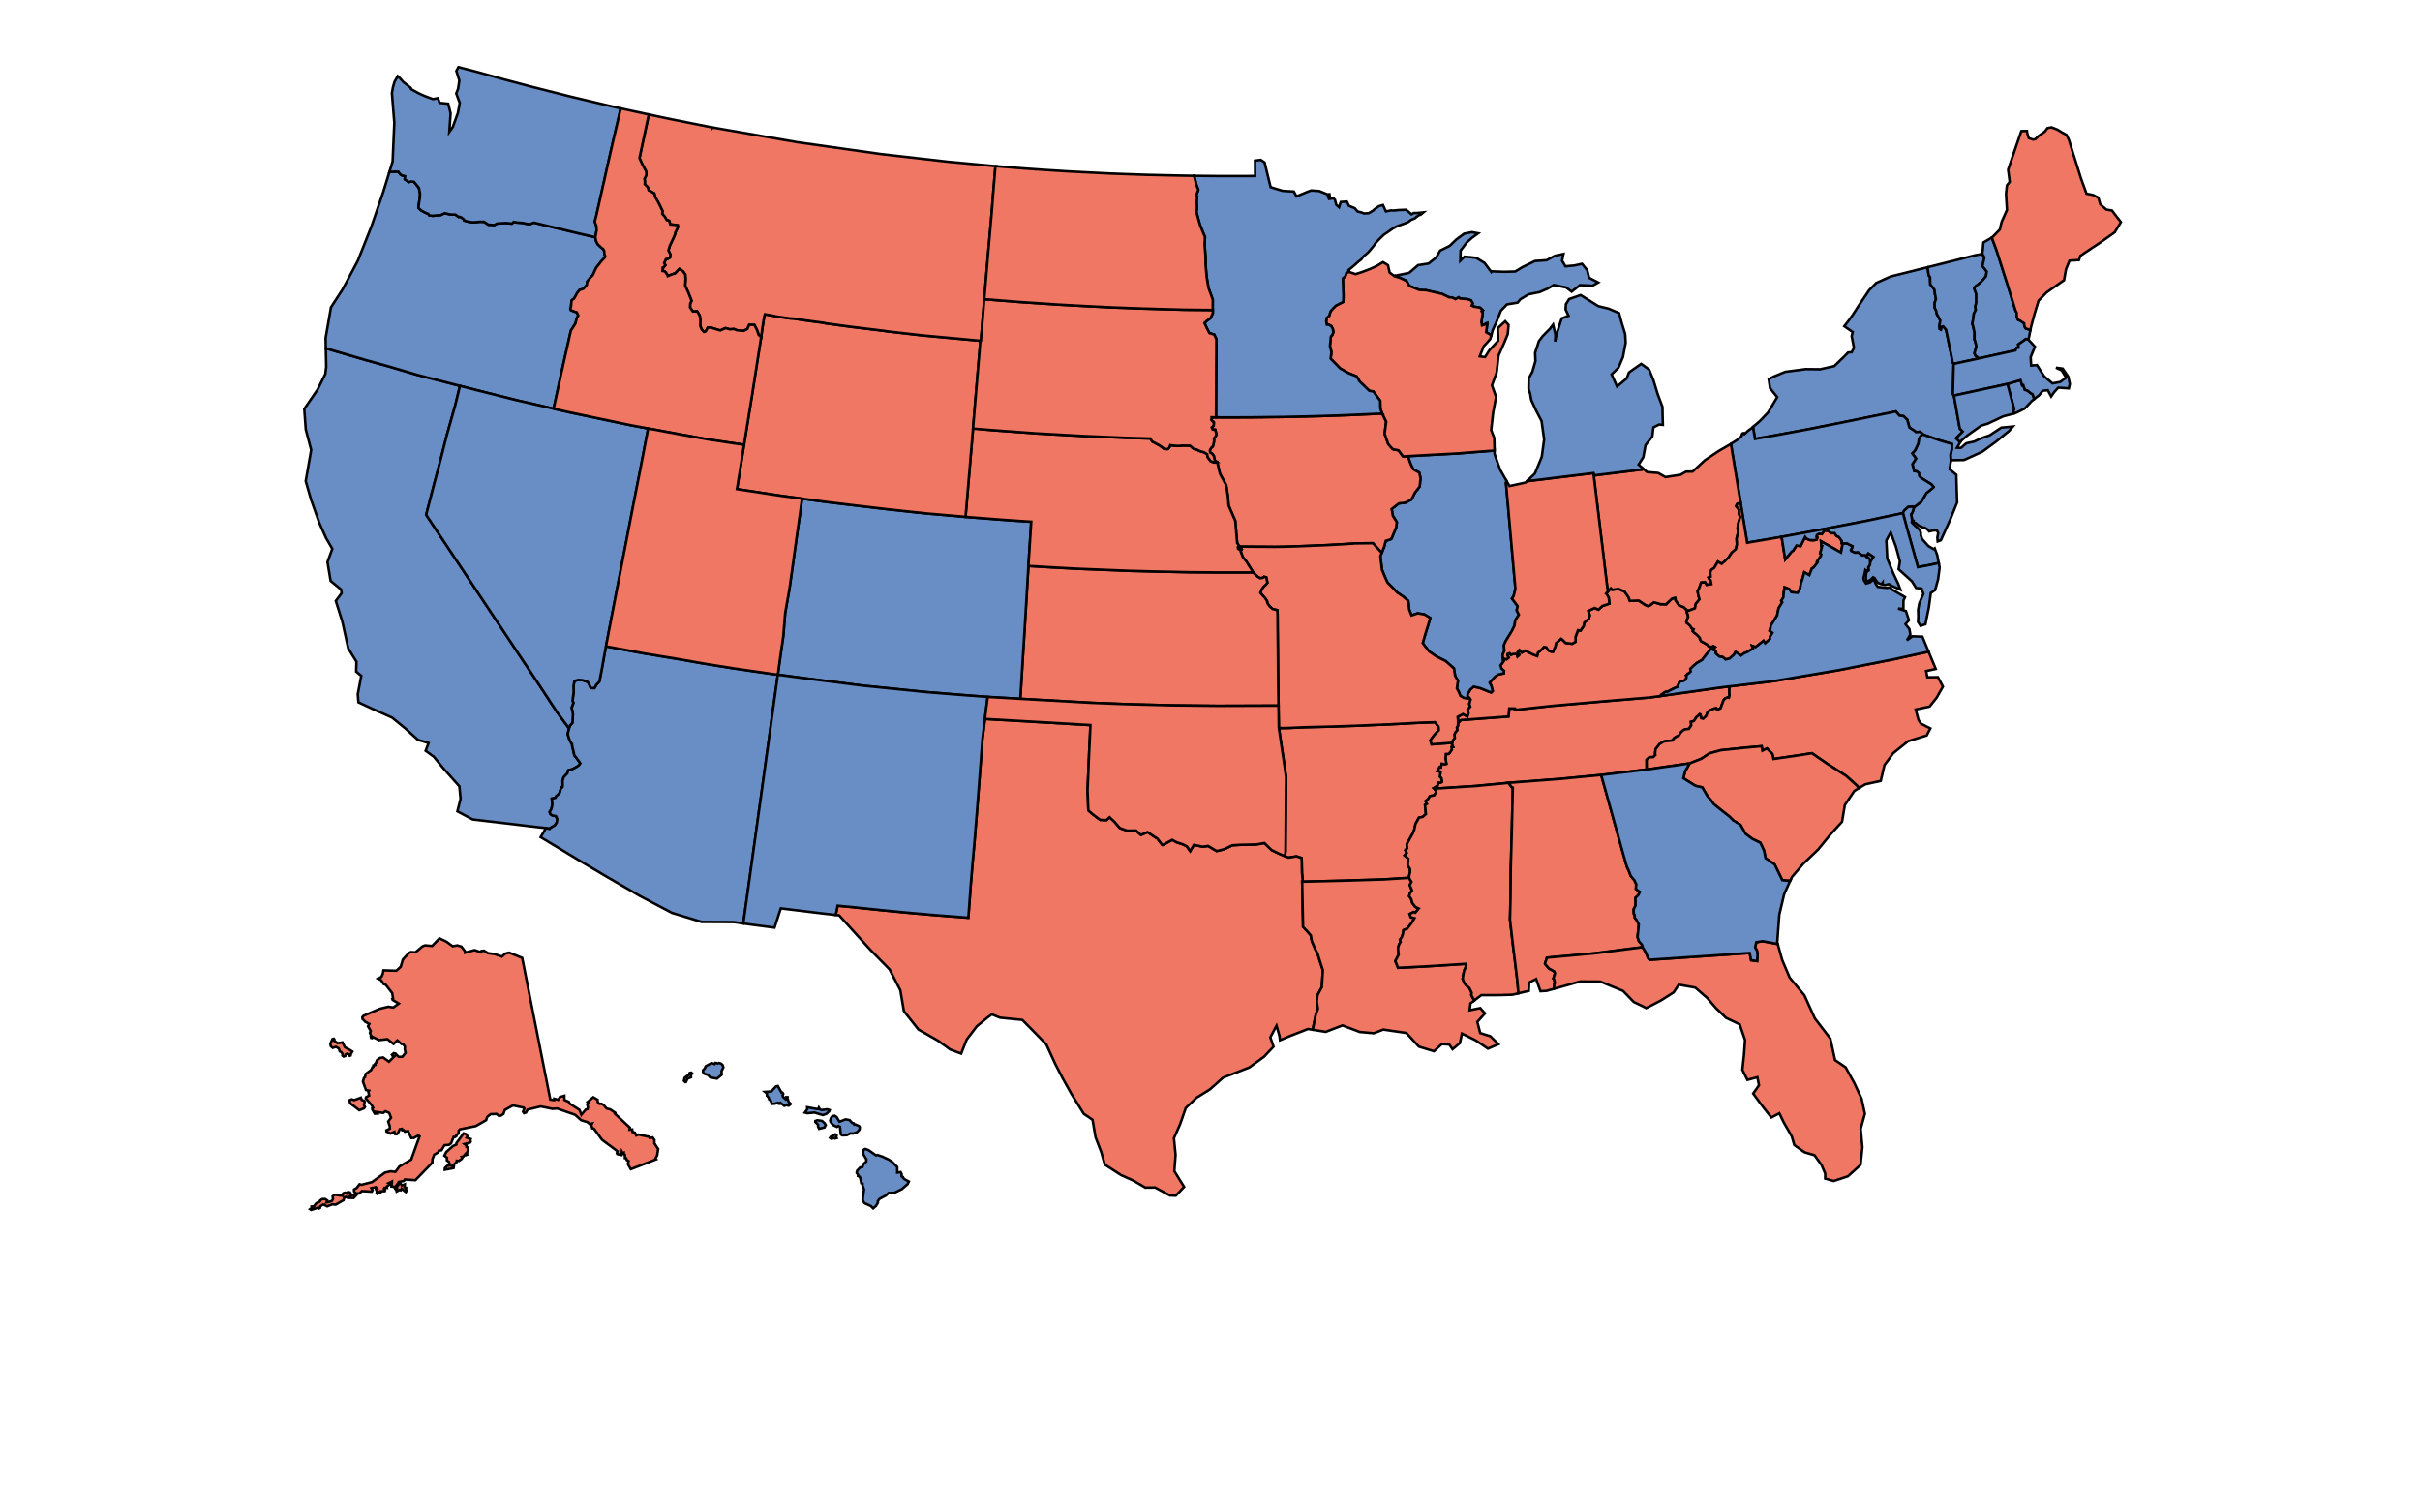 <svg width="960" height="600" xmlns="http://www.w3.org/2000/svg">
<path d="M764.648,106.018L764.66,106.016L765.087,109.186L765.654,109.948L765.716,112.83L766.624,113.888L767.384,114.963L767.567,116.504L767.983,118.637L767.465,120.096L767.466,122.114L768.005,123.118L768.335,124.588L769.699,127.124L769.332,129.45L769.466,130.482L769.923,130.714L770.035,129.893L770.104,129.696L770.873,129.455L771.997,130.823L774.461,142.899L774.441,143.464L774.996,144.341L774.705,156.342L775.116,156.894L775.121,156.911L777.423,169.995L778.621,171.19L775.976,173.852L777.46,175.288L777.74,175.221L776.337,177.619L777.861,177.69L780.041,175.844L783.136,175.182L785.825,173.905L789.316,172.675L793.899,169.65L798.503,169.214L796.977,170.988L791.846,175.18L786.338,179.217L779.128,182.472L773.952,182.562L773.924,182.731L773.911,182.734L773.734,180.606L774.261,178.221L774.291,176.134L769.384,174.648L768.426,174.328L762.691,172.327L762.702,172.144L761.683,171.293L760.062,171.426L759.467,170.912L757.497,169.66L757.158,168.618L756.629,166.556L755.153,165.103L753.478,164.881L752.073,163.247L741.931,165.334L731.583,167.445L718.134,170.133L705.092,172.555L696.214,174.121L695.448,169.759L695.408,169.373L698.224,166.94L701.381,163.634L704.999,157.54L702.178,154.02L701.633,150.428L703.519,149.426L708.21,147.49L716.349,146.425L722.04,146.489L727.643,145.237L731.504,141.508L733.115,139.847L734.557,139.723L735.449,137.976L734.548,133.348L734.959,131.721L731.611,129.419L733.557,126.916L735.15,124.644L737.4,121.153L741.533,115.058L744.309,112.238L750.011,109.673Z" data-category="state" data-name="New York" fill="#698DC5" stroke="#000" stroke-width="1"  />
<path d="M798.835,164.057L798.907,163.711L798.547,162.896L799.003,162.377L796.348,152.33L796.373,152.323L801.529,150.769L802.179,152.87L802.62,152.771L803.263,154.638L804.23,154.908L805.673,156.052L806.321,156.37L806.987,158.304L806.065,159.024L803.162,162.106L799.699,163.814Z" data-category="state" data-name="Rhode Island" fill="#698DC5" stroke="#000" stroke-width="1"  />
<path d="M783.493,101.273L786.367,100.719L787.193,102.11L786.432,105.582L788.129,107.705L787.827,109.629L785.702,112.066L783.687,113.618L783.17,114.457L783.934,116.574L783.968,119.965L783.605,121.578L783.742,122.971L783.001,124.481L782.731,126.63L782.397,128.488L782.706,129.296L783.265,131.958L783.262,134.782L783.488,135.159L784.028,137.394L783.245,140.108L783.658,141.072L785.143,142.164L774.996,144.341L774.441,143.464L774.461,142.899L771.997,130.823L770.873,129.455L770.104,129.696L770.035,129.893L769.923,130.714L769.466,130.482L769.332,129.45L769.699,127.124L768.335,124.588L768.005,123.118L767.466,122.114L767.465,120.096L767.983,118.637L767.567,116.504L767.384,114.963L766.624,113.888L765.716,112.83L765.654,109.948L765.087,109.186L764.66,106.016L764.648,106.018Z" data-category="state" data-name="Vermont" fill="#698DC5" stroke="#000" stroke-width="1"  />
<path d="M790.142,94.239L790.146,94.256L791.874,98.893L795.941,111.583L799.516,123.122L800.009,124.078L800.058,125.809L800.621,126.929L801.124,127.047L802.963,128.276L803.057,129.25L803.429,130.186L805.138,130.867L805.448,130.945L804.703,134.786L803.721,134.47L800.619,136.65L800.744,137.907L799.934,138.032L799.55,138.97L785.143,142.164L783.658,141.072L783.245,140.108L784.028,137.394L783.488,135.159L783.262,134.782L783.265,131.958L782.706,129.296L782.397,128.488L782.731,126.63L783.001,124.481L783.742,122.971L783.605,121.578L783.968,119.965L783.934,116.574L783.17,114.457L783.687,113.618L785.702,112.066L787.827,109.629L788.129,107.705L786.432,105.582L787.193,102.11L786.367,100.719L786.535,99.374L786.818,96.209Z" data-category="state" data-name="New Hampshire" fill="#698DC5" stroke="#000" stroke-width="1"  />
<path d="M686.151,272.296L686.028,273.615L686.019,274.757L686.091,275.887L685.851,276.814L685.244,276.71L684.377,277.036L683.738,277.755L683.49,278.451L683.214,279.151L682.542,280.996L681.167,281.627L680.819,280.894L679.638,281.21L678.452,281.791L678.142,281.89L677.381,282.587L676.824,284.019L676.529,284.329L675.638,285.114L674.859,284.905L674.54,283.455L674.269,283.334L673.292,284.219L672.801,284.643L672.525,285.198L671.921,286.029L670.791,286.346L670.913,287.734L670.003,289.14L668.552,289.304L667.684,289.688L666.608,290.741L666.087,291.717L665.157,292.179L664.118,292.797L663.507,293.749L661.519,293.957L661.007,293.953L659.891,294.205L658.275,295.212L657.626,296.129L656.784,297.106L656.577,298.836L656.698,299.46L655.828,300.351L655.443,300.346L654.337,300.378L653.195,301.389L653.217,303.409L653.203,303.41L653.246,305.267L635.185,307.427L618.545,309.026L598.782,310.519L598.289,310.577L585.276,311.811L568.907,312.86L568.694,312.626L570.28,311.613L570.688,310.406L571.419,310.537L572.017,310.112L571.755,308.646L571.171,308.136L571.455,306.107L570.144,305.924L571.043,304.245L571.617,304.403L571.921,302.938L573.108,303.198L573.758,302.997L573.444,300.953L573.565,299.11L574.757,299.068L575.926,297.385L575.804,296.387L576.447,296.344L575.918,295.144L576.054,294.658L576.331,293.757L577.101,292.699L576.941,291.368L577.42,290.382L578.084,289.666L577.929,288.617L578.37,287.916L578.388,285.743L578.799,286.439L579.51,285.648L598.414,284.235L598.716,281.027L600.974,281.065L600.979,281.613L615.321,280.036L636.564,278.174L654.389,276.689L658.638,276.106L682.621,272.72Z" data-category="state" data-name="Tennessee" fill="#F07763" stroke="#000" stroke-width="1"  />
<path d="M765.27,210.825L764.656,210.041L763.471,209.275L762.759,209.397L762.37,208.942L761.84,208.896L761.449,208.676L760.604,208.068L760.024,207.546L759.155,207.321L759.125,206.624L758.561,206.604L758.574,206.601L758.423,205.66L758.079,204.022L758.646,203.375L758.929,202.429L759.215,201.501L759.369,201.088L759.442,201.108L762.119,199.072L764.206,195.591L766.879,193.434L767.051,193.178L766.18,192.148L762.183,189.656L761.391,188.896L761.195,187.658L760.347,187L759.329,186.902L758.637,184.153L760.064,181.887L758.565,179.859L759.704,178.667L761.003,175.885L761.189,174.111L761.923,172.88L762.691,172.327L768.426,174.328L769.384,174.648L774.291,176.134L774.261,178.221L773.734,180.606L773.911,182.734L773.924,182.731L773.389,186.148L776.058,188.342L776.206,193.699L776.388,199.301L773.628,206.165L769.936,214.328L768.672,214.776L768.527,213.273L768.884,211.44L768.344,210.388L766.831,210.439Z" data-category="state" data-name="New Jersey" fill="#698DC5" stroke="#000" stroke-width="1"  />
<path d="M806.987,158.304L806.321,156.37L805.673,156.052L804.23,154.908L803.263,154.638L802.62,152.771L802.179,152.87L801.529,150.769L796.373,152.323L796.348,152.33L775.121,156.911L775.116,156.894L774.705,156.342L774.996,144.341L785.143,142.164L799.55,138.97L799.934,138.032L800.744,137.907L800.619,136.65L803.721,134.47L804.703,134.786L807.246,137.534L805.558,141.65L805.739,145.023L808.054,144.833L810.906,149.283L814.207,152.097L817.304,151.513L819.618,149.808L817.889,146.933L815.598,145.857L818.266,146.225L820.476,149.421L821.089,152.317L820.693,154.072L816.51,153.778L814.947,155.468L813.682,157.275L812.345,154.796L810.314,155.021L808.918,156.801Z" data-category="state" data-name="Massachusetts" fill="#698DC5" stroke="#000" stroke-width="1"  />
<path d="M759.369,201.088L759.215,201.501L758.929,202.429L758.646,203.375L758.079,204.022L758.423,205.66L758.574,206.601L758.561,206.604L758.348,207.191L759.351,208.216L760.648,209.393L761.566,210.328L761.99,211.317L761.94,212.212L762.504,213.838L764.941,216.584L767,217.841L767.48,217.517L768.485,220.218L769.103,223.349L765.532,224.125L760.834,225.008L758.885,218.056L756.451,209.406L754.979,203.92L754.598,203.606L754.741,203.575L755.331,202.528L756.961,201.02L758.868,200.91Z" data-category="state" data-name="Delaware" fill="#698DC5" stroke="#000" stroke-width="1"  />
<path d="M177.29,460.33L177.313,459.283L176.287,458.457L176.997,457.038L179.63,454.668L181.039,454.037L181.067,453.485L183.911,449.6L184.905,449.913L185.512,450.841L185.152,451.311L186.694,451.845L186.543,452.182L186.721,452.881L186.492,453.25L184.276,453.828L185.062,454.39L185.014,454.907L185.399,455.117L185.765,456.191L185.185,457.298L185.323,458.042L184.829,458.245L184.563,457.871L183.836,458.8L183.202,458.922L183.413,459.261L183.222,459.675L182.001,460.557L181.192,460.455L181.064,461.111L179.362,462.519L180.063,462.671L179.951,463.363L176.448,464.036L176.483,463.406L177.36,462.504L178.568,462.315L178.07,460.917ZM250.907,449.058L251.856,449.288L252.38,450.421L253.163,450.077L257.471,450.95L257.812,451.47L258.892,451.223L259.613,452.265L259.58,453.512L261.085,455.839L260.687,458.357L259.974,459.656L260.236,459.93L250.234,463.819L249.08,461.82L249.358,460.611L248.615,460.167L248.423,459.509L247.904,459.416L247.9,458.143L247.511,457.938L247.476,457.25L246.955,457.4L246.677,456.865L246.495,458.195L244.917,457.844L244.683,457.493L244.958,456.701L238.82,452.141L235.603,447.722L234.921,447.569L234.559,446.277L234.854,445.703L233.914,445.904L233.053,445.148L230.526,444.358L228.153,442.233L220.997,439.732L219.232,439.885L214.5,438.915L209.315,440.17L208.661,441.338L207.87,441.569L207.476,440.987L208.04,439.792L207.78,439.408L203.482,438.51L200.261,440.317L199.71,441.896L198.692,442.562L197.869,442.627L196.996,441.892L194.671,441.971L193.252,443.057L192.867,444.349L188.738,446.709L182.43,447.996L181.927,448.591L181.931,449.676L181.012,450.219L181.073,450.641L180.545,451.043L179.963,451.003L178.93,453.547L178.1,454.162L176.322,454.291L175.123,456.305L174.012,456.532L173.903,457.105L172.238,458.05L171.54,459.919L171.5,461.235L164.773,468.17L160.575,467.9L160.251,468.468L158.474,468.822L159.399,470.297L160.566,469.825L160.485,470.996L161.093,471.191L160.985,471.802L161.431,472.253L160.98,472.886L159.337,471.543L158.961,472.172L158.493,472.014L157.356,472.658L157.131,471.875L157.529,471.349L157.445,470.715L158.048,470.072L157.847,469.458L156.572,471.244L156.306,470.77L155.289,470.684L155.467,468.706L154.242,469.325L155.005,469.622L153.47,470.66L153.522,471.237L152.511,471.214L152.31,471.578L152.742,472.132L152.652,472.515L150.983,472.595L150.96,473.041L150.293,472.903L149.752,473.654L149.373,473.402L149.541,472.648L149.273,472.109L149.559,471.875L149.177,471.616L149.315,471.129L149.111,470.954L147.306,471.346L147.792,472.159L147.512,472.724L143.618,472.498L142.417,473.466L141.023,473.384L140.463,472.605L140.444,471.859L141.442,471.312L142.622,469.79L143.38,470.008L147.629,468.912L152.682,465.179L154.852,464.662L156.868,464.873L158.403,462.766L163.109,460.022L166.439,450.786L165.985,450.408L164.127,451.437L163.144,451.462L161.884,448.662L160.613,448.921L160.19,448.341L159.602,448.391L159.436,447.808L158.581,447.952L157.827,449.626L157.343,449.97L156.69,449.857L156.489,448.972L154.906,449.694L153.322,448.873L153.284,448.412L154.666,447.747L154.63,446.693L153.996,444.948L155.124,443.374L154.401,441.495L152.885,440.826L152.029,441.478L148.85,441.047L149.534,441.738L148.676,441.802L147.688,440.116L147.65,439.688L148.02,439.436L147.408,438.376L145.097,435.7L145.299,435.188L146.428,434.616L146.141,433.143L146.417,432.668L145.186,432.403L143.968,429.034L144.377,427.645L144.791,427.254L145.061,426.057L147.212,424.463L147.71,423.399L148.098,423.229L148.103,422.633L148.87,422.446L148.818,421.965L149.208,421.62L149.468,420.658L150.694,419.702L151.961,419.491L154.304,421.162L156.468,419.041L155.815,418.956L155.489,418.394L156.231,417.782L156.967,417.993L158.083,419.233L159.603,419.222L160.879,417.672L160.572,416.256L160.616,415.122L159.825,414.1L159.344,414.188L157.608,412.704L156.135,414.159L153.696,412.241L150.393,412.603L147.822,411.332L147.586,411.798L147.229,411.732L147.093,411.283L147.326,411.084L146.753,409.769L147.075,409.009L145.994,407.137L146.508,406.18L144.961,405.381L143.796,404.179L143.752,403.477L144.262,402.926L150.618,400.197L154.015,399.358L156.028,399.677L158.185,398.117L155.777,396.682L155.622,396.241L155.943,396.031L155.565,393.928L152.989,390.609L152.196,390.37L151.185,388.852L149.981,388.231L151.356,387.517L151.862,386.259L152.126,384.938L157.223,385.088L158.965,383.534L159.803,380.649L162.17,378.078L162.937,377.682L164.82,377.773L167.675,375.365L168.625,375.024L171.44,375.26L174.348,372.248L177.154,373.599L179.566,375.366L181.43,375.04L183.04,375.507L184.515,377.429L184.468,377.91L188.26,376.901L190.829,377.744L190.935,377.29L191.935,377.124L193.64,378.132L196.188,378.461L199.091,379.472L200.472,378.274L201.959,377.893L207.149,379.995L208.546,387.042L211.485,401.853L213.891,413.992L218.295,436.201L219.776,436.415L219.854,435.854L221.441,436.31L222.098,435.195L223.869,434.686L223.899,436.358L225.625,437.1L226.061,437.873L229.88,440.273L230.621,442.211L232.355,440.172L233.082,439.934L233.238,439.136L232.93,438.077L233.547,437.521L233.079,437.179L235.332,435.27L237.063,436.274L237.087,437.136L237.748,437.888L238.579,437.846L239.451,438.352L240.623,439.725L242.097,440.103L244.045,441.414L243.877,441.738L249.847,447.317L249.712,448.145L250.803,448.058ZM144.471,436.692L144.679,437.021L144.406,438.486L144.802,439.122L144.422,439.666L142.536,440.412L138.893,437.644L138.644,436.465L139.488,436.106L140.555,436.401L143.162,435.445L143.515,436.364ZM139.068,416.688L139.77,417.154L139.123,418.22L139.108,418.687L138.687,418.849L138.45,418.607L138.569,418.295L137.679,417.976L137.066,418.328L136.976,418.886L136.34,419.125L135.86,418.751L135.854,418.05L135.413,417.374L134.792,417.086L134.405,415.952L133.307,415.276L131.972,415.674L131.221,415.001L131.051,414.039L131.894,412.196L132.409,412.057L132.666,412.406L132.575,412.876L133.932,413.845L135.862,413.517L136.799,415.418ZM135.695,474.334L136.001,474.36L135.867,473.882L136.197,473.36L136.973,473.111L137.506,473.492L138.035,472.868L138.818,473.042L139.39,473.909L139.002,474.288L140.96,473.769L141.348,474.142L140.291,475.23L137.959,475.209L137.211,474.772L136.494,475.262L136.282,476.123L133.182,477.878L131.781,477.77L129.802,478.567L128.272,477.807L127.023,478.54L126.96,479.156L126.573,479.402L126.056,479.106L123.46,479.97L123.001,479.681L123.637,479.223L123.603,478.621L124.495,478.597L125.468,477.326L126.896,476.665L126.994,476.238L127.837,475.674L129.042,475.673L129.822,476.236L129.542,476.968L129.938,476.927L131.582,476.486L132.08,475.703L131.969,474.568L132.736,473.969Z" data-category="state" data-name="Alaska" fill="#F07763" stroke="#000" stroke-width="1"  />
<path d="M344.505,456.227L347.476,458.315L348.117,458.189L350.014,458.821L352.671,460.074L353.978,460.986L355.936,462.955L355.936,465.164L357.269,464.962L357.688,465.794L357.645,466.647L358.208,466.921L358.261,467.286L358.974,467.872L360.532,468.712L360.062,469.725L357.735,471.747L354.791,473.179L352.529,473.23L351.478,474.229L348.942,475.569L348.237,476.461L348.257,477.071L347.52,478.381L346.368,479.346L345.471,478.444L342.886,477.272L342.453,476.507L342.235,475.811L342.747,471.856L342.163,470.274L342.176,469.577L341.681,469.405L341.26,467.336L340.928,466.728L340.35,466.539L340.414,466.104L339.834,465.201L340.061,464.348L341.259,463.108L342.099,462.966L342.637,461.694L343.637,460.803L343.699,459.898L342.522,457.974L342.403,456.949L342.646,456.079L343.269,455.781ZM330.768,442.745L331.096,442.606L331.851,443.09L333.019,444.996L335.476,444.036L337.035,444.344L338.072,445.486L338.63,445.571L338.911,446.16L339.337,446.072L340.751,446.691L341.064,447.193L340.953,448.114L339.956,449.159L338.48,449.685L337.379,449.602L335.854,450.353L334.015,450.358L333.538,449.977L333.203,446.957L332.579,446.646L331.989,447.029L330.445,446.285L329.509,445.106L329.328,444.551L329.638,443.527L330.26,442.694ZM331.898,451.456L331.209,451.648L330.913,451.44L329.845,451.772L329.27,451.39L329.664,450.869L331.354,449.998L331.913,450.466L331.701,451.109ZM324.162,439.958L324.555,439.958L324.834,439.386L325.292,440.131L325.997,440.339L328.159,440.06L329.11,440.372L328.897,440.892L327.784,441.864L326.424,442.333L323.097,441.345L320.245,441.603L319.278,441.342L320.23,440.043L320.198,439.245ZM324.244,444.398L326.097,444.658L327.081,445.542L327.558,446.306L327.066,447.26L324.933,447.782L324.506,446.879L324.539,446.185L323.407,445.075L323.44,444.693ZM307.313,437.843L306.183,437.908L305.746,436.658L305.11,436.135L304.901,435.372L304.234,434.676L304.222,433.775L303.472,433.148L305.992,432.969L307.766,431.02L308.568,430.798L310.03,433.452L310.406,433.436L310.715,433.974L310.452,434.493L310.646,435.204L311.527,435.952L311.775,435.225L312.429,435.261L312.312,436.162L312.574,436.18L312.801,437.047L313.699,437.934L312.944,438.59L312.714,438.59L312.601,438.191L311.142,438.689L309.59,437.453L309.361,437.626L309.491,437.851L308.82,437.832L308.559,437.467ZM284.737,421.868L285.146,421.681L286.009,421.914L286.624,422.456L286.958,423.444L286.243,424.873L286.278,426.361L284.435,427.884L281.777,427.408L280.775,426.377L279.375,425.947L278.892,425.301L278.917,424.506L279.56,423.89L279.929,422.995L282.259,421.722L283.495,422.098L283.809,421.634ZM273.378,426.258L273.582,425.638L273.86,425.538L274.253,425.508L274.575,425.84L274.145,426.337L274.116,427.357L272.754,427.877L272.116,429.237L271.821,429.268L271.305,428.725L271.631,427.5Z" data-category="state" data-name="Hawaii" fill="#698DC5" stroke="#000" stroke-width="1"  />
<path d="M653.246,305.267L653.203,303.41L653.217,303.409L653.195,301.389L654.337,300.378L655.443,300.346L655.828,300.351L656.698,299.46L656.577,298.836L656.784,297.106L657.626,296.129L658.275,295.212L659.891,294.205L661.007,293.953L661.519,293.957L663.507,293.749L664.118,292.797L665.157,292.179L666.087,291.717L666.608,290.741L667.684,289.688L668.552,289.304L670.003,289.14L670.913,287.734L670.791,286.346L671.921,286.029L672.525,285.198L672.801,284.643L673.292,284.219L674.269,283.334L674.54,283.455L674.859,284.905L675.638,285.114L676.529,284.329L676.824,284.019L677.381,282.587L678.142,281.89L678.452,281.791L679.638,281.21L680.819,280.894L681.167,281.627L682.542,280.996L683.214,279.151L683.49,278.451L683.738,277.755L684.377,277.036L685.244,276.71L685.851,276.814L686.091,275.887L686.019,274.757L686.028,273.615L686.151,272.296L703.343,270.248L729.389,265.836L751.384,261.499L762.156,259.134L765.062,258.514L767.89,265.366L764.07,266.202L764.58,268.669L768.767,268.637L770.751,272.371L768.214,276.826L765.436,280.297L759.951,281.444L761.044,285.605L762.028,287.073L765.756,288.955L764.305,291.74L756.933,294.047L751.009,298.804L747.548,303.516L746.084,309.781L739.944,311.126L737.537,312.576L736.05,311.099L732.336,307.793L724.78,302.932L718.779,298.803L713.007,299.701L703.543,301.086L703.078,299.094L700.948,296.922L699.148,297.779L698.842,296.028L692.473,296.595L682.604,297.631L678.178,298.84L674.95,300.986L670.27,302.824Z" data-category="state" data-name="North Carolina" fill="#F07763" stroke="#000" stroke-width="1"  />
<path d="M669.103,242.008L669.027,242.143L669.157,242.962L669.585,243.951L669.674,244.864L669.452,245.234L668.978,246.725L669.165,247.179L669.659,247.465L670.555,248.353L671.048,249.208L671.203,249.328L671.869,249.66L671.497,250.426L671.902,250.848L673.06,251.715L674.198,252.904L674.389,253.179L674.353,253.594L674.869,254.391L675.579,254.805L676.023,255.007L677.202,255.689L677.631,256.25L678.627,256.62L679.178,256.502L679.708,256.335L677.514,258.85L675.887,260.922L675.198,261.823L673.141,262.991L671.724,264.172L670.54,265.354L670.69,266.418L669.865,267.192L669.474,267.283L669.219,267.656L668.854,267.938L669.031,268.412L668.961,269.009L668.508,269.765L667.708,270.143L666.347,270.401L666.049,270.975L665.715,271.803L665.75,272.474L664.886,272.698L663.007,273.592L661.469,274.437L660.949,274.417L660.56,274.539L658.98,275.617L658.638,276.106L654.389,276.689L636.564,278.174L615.321,280.036L600.979,281.613L600.974,281.065L598.716,281.027L598.414,284.235L579.51,285.648L578.799,286.439L578.388,285.743L578.267,284.373L580.36,283.257L582.057,284.232L582.506,282.928L582.219,281.447L583.208,280.333L582.798,279.268L583.322,277.516L582.833,276.88L582.15,276.24L582.187,275.407L583.231,273.6L584.578,272.388L587.019,272.912L589.627,273.949L591.568,274.716L592.142,274.104L591.602,272.008L590.914,270.807L592.905,268.633L594.239,267.605L596.566,267.113L596.636,266.134L595.624,265.21L595.247,263.968L596.323,262.552L596.838,261.342L597.638,261.557L598.497,260.865L597.987,260.024L598.059,259.417L598.868,259.118L599.401,259.744L600.317,259.417L601.67,259.387L601.994,260.42L602.715,259.737L602.069,258.627L602.738,257.842L603.704,258.853L605.114,258.089L607.024,259.064L608.002,259.558L609.78,260.242L610.104,258.883L611.691,257.564L612.461,256.604L613.41,256.796L614.315,258.071L615.329,258.485L616.088,258.534L616.981,256.497L617.305,255.083L619.294,253.393L620.099,254.037L621.007,255.025L623.645,255.37L625.04,254.584L625.009,252.62L625.997,249.979L626.985,250.156L628.234,248.354L628.502,246.942L630.309,245.43L630.648,244.08L630.046,242.338L632.603,241.182L634.075,241.83L635.7,240.383L636.747,240.048L638.452,239.439L638.177,237.112L637.552,235.943L637.092,235.483L638.025,234.45L639.003,233.358L639.533,233.952L642.072,233.61L644.458,234.649L645.989,236.838L646.559,238.366L650.103,238.256L652.57,239.894L653.618,240.416L654.448,240.201L656.051,238.941L658.077,239.436L658.599,239.669L661.003,239.718L661.341,239.298L663.259,237.488L664.543,237.132L664.705,238.195L666.062,240.105L667.868,240.812Z" data-category="state" data-name="Kentucky" fill="#F07763" stroke="#000" stroke-width="1"  />
<path d="M695.408,169.373L695.448,169.759L696.214,174.121L705.092,172.555L718.134,170.133L731.583,167.445L741.931,165.334L752.073,163.247L753.478,164.881L755.153,165.103L756.629,166.556L757.158,168.618L757.497,169.66L759.467,170.912L760.062,171.426L761.683,171.293L762.702,172.144L762.691,172.327L761.923,172.88L761.189,174.111L761.003,175.885L759.704,178.667L758.565,179.859L760.064,181.887L758.637,184.153L759.329,186.902L760.347,187L761.195,187.658L761.391,188.896L762.183,189.656L766.18,192.148L767.051,193.178L766.879,193.434L764.206,195.591L762.119,199.072L759.442,201.108L759.369,201.088L758.868,200.91L756.961,201.02L755.331,202.528L754.741,203.575L754.598,203.606L740.456,206.607L721.585,210.249L706.752,212.981L693.089,215.303L690.467,199.351L689.451,193.167L688.949,190.111L688.355,186.5L687.525,181.45L687.255,179.802L686.647,176.106L688.371,175.002L688.882,174.704L690.76,173.142L690.886,172.96L691.012,172.315L691.206,171.998L691.54,171.816L691.698,171.825L691.681,171.953L691.808,172.092L691.729,172.159L691.835,172.248L691.977,172.242L693.441,170.887L694.978,169.75Z" data-category="state" data-name="Pennsylvania" fill="#698DC5" stroke="#000" stroke-width="1"  />
<path d="M632.213,188.546L632.527,188.562L651.372,186.255L651.688,185.787L653.375,187.263L657.805,187.631L660.678,189.253L666.644,188.342L668.836,187.112L671.466,187.075L676.322,182.58L681.666,178.98L686.647,176.106L687.255,179.802L687.525,181.45L688.355,186.5L688.949,190.111L689.451,193.167L690.467,199.351L689.042,199.994L688.733,200.794L689.874,202.231L689.841,203.093L689.901,204.029L690.329,205.1L689.59,207.54L689.321,209.35L689.45,211.471L688.884,213.703L689.019,215.965L688.629,217.812L686.97,219.255L685.795,221.046L684.124,222.717L682.923,223.689L681.474,222.808L679.992,225.316L678.889,226.072L678.443,227.067L678.603,228.753L677.775,229.11L678.137,229.804L678.588,230.181L678.875,231.724L677.005,232.04L676.371,230.977L674.816,231.119L673.988,233.521L673.426,234.512L673.672,235.918L674.162,237.77L673.62,238.455L672.722,239.512L672.37,241.326L669.514,242.395L669.103,242.008L667.868,240.812L666.062,240.105L664.705,238.195L664.543,237.132L663.259,237.488L661.341,239.298L661.003,239.718L658.599,239.669L658.077,239.436L656.051,238.941L654.448,240.201L653.618,240.416L652.57,239.894L650.103,238.256L646.559,238.366L645.989,236.838L644.458,234.649L642.072,233.61L639.533,233.952L639.003,233.358L638.025,234.45L637.724,234.078Z" data-category="state" data-name="Ohio" fill="#F07763" stroke="#000" stroke-width="1"  />
<path d="M796.348,152.33L799.003,162.377L798.547,162.896L798.907,163.711L798.835,164.057L794.555,165.215L788.539,168.063L785.928,168.84L780.479,172.714L777.902,174.947L777.74,175.221L777.46,175.288L775.976,173.852L778.621,171.19L777.423,169.995L775.121,156.911Z" data-category="state" data-name="Connecticut" fill="#698DC5" stroke="#000" stroke-width="1"  />
<path d="M558.472,180.96L565.696,180.554L578.287,179.877L587.502,179.138L592.821,178.76L592.869,178.721L592.888,180.13L595.134,186.39L597.71,190.909L597.411,191.483L600.752,229.022L601.158,233.567L600.437,236.496L599.794,237.438L602.043,240.458L601.668,242.154L602.524,243.865L601.086,246.116L600.783,248.213L599.698,250.413L597.299,254.334L596.591,255.968L596.779,258.198L596.111,259.687L596.323,262.552L595.247,263.968L595.624,265.21L596.636,266.134L596.566,267.113L594.239,267.605L592.905,268.633L590.914,270.807L591.602,272.008L592.142,274.104L591.568,274.716L589.627,273.949L587.019,272.912L584.578,272.388L583.231,273.6L582.187,275.407L582.15,276.24L582.833,276.88L582.339,277.128L580.631,276.861L579.297,276L578.788,274.64L577.933,273.056L578.371,270.023L577.271,268.226L576.743,265.136L573.468,262.247L569.839,260.432L566.888,258.391L564.379,255.134L565.629,250.857L566.501,248.067L567.361,245.154L565.023,243.726L562.358,243.301L559.914,244.129L559.027,241.761L558.65,238.358L556.46,236.519L554.255,235.048L552.474,233.147L550.439,231.132L549.669,229.547L548.237,226.036L547.584,220.672L548.139,219.288L549.07,217.005L549.701,214.576L551.886,213.85L552.194,213.199L553.861,209.199L554.105,207.142L552.566,204.703L552.045,201.947L554.943,199.697L557.412,199.437L559.875,198.203L561.342,195.369L563.181,193.02L563.505,189.671L563.022,187.482L560.614,186.184L559.634,184.183L558.473,180.977Z" data-category="state" data-name="Illinois" fill="#698DC5" stroke="#000" stroke-width="1"  />
<path d="M596.323,262.552L596.111,259.687L596.779,258.198L596.591,255.968L597.299,254.334L599.698,250.413L600.783,248.213L601.086,246.116L602.524,243.865L601.668,242.154L602.043,240.458L599.794,237.438L600.437,236.496L601.158,233.567L600.752,229.022L597.411,191.483L597.71,190.909L598.804,192.823L605.146,191.438L605.848,190.77L605.871,190.874L632.174,187.665L632.527,188.562L632.213,188.546L637.724,234.078L638.025,234.45L637.092,235.483L637.552,235.943L638.177,237.112L638.452,239.439L636.747,240.048L635.7,240.383L634.075,241.83L632.603,241.182L630.046,242.338L630.648,244.08L630.309,245.43L628.502,246.942L628.234,248.354L626.985,250.156L625.997,249.979L625.009,252.62L625.04,254.584L623.645,255.37L621.007,255.025L620.099,254.037L619.294,253.393L617.305,255.083L616.981,256.497L616.088,258.534L615.329,258.485L614.315,258.071L613.41,256.796L612.461,256.604L611.691,257.564L610.104,258.883L609.78,260.242L608.002,259.558L607.024,259.064L605.114,258.089L603.704,258.853L602.738,257.842L602.069,258.627L602.715,259.737L601.994,260.42L601.67,259.387L600.317,259.417L599.401,259.744L598.868,259.118L598.059,259.417L597.987,260.024L598.497,260.865L597.638,261.557L596.838,261.342Z" data-category="state" data-name="Indiana" fill="#F07763" stroke="#000" stroke-width="1"  />
<path d="M509.745,339.654L509.945,337.716L509.987,332.247L510.05,323.713L510.112,316.197L510.195,308.325L509.323,302.263L508.324,295.655L507.393,289.326L507.706,288.845L511.263,288.77L517.735,288.482L528.545,288.213L539.254,287.841L545.529,287.565L551.487,287.328L558.093,286.976L563.436,286.682L569.274,286.512L570.529,288.111L570.653,288.298L570.753,289.686L570.084,290.381L568.985,291.596L567.431,293.649L567.907,295.279L569.763,295.148L570.223,295.102L573.809,294.84L576.054,294.658L575.918,295.144L576.447,296.344L575.804,296.387L575.926,297.385L574.757,299.068L573.565,299.11L573.444,300.953L573.758,302.997L573.108,303.198L571.921,302.938L571.617,304.403L571.043,304.245L570.144,305.924L571.455,306.107L571.171,308.136L571.755,308.646L572.017,310.112L571.419,310.537L570.688,310.406L570.28,311.613L568.694,312.626L568.907,312.86L569.545,313.544L569.653,314.384L568.91,315.505L567.262,315.796L566.535,317.002L565.513,317.802L566.061,318.898L565.3,319.312L565.503,321.363L565.65,322.94L564.383,324.052L562.897,324.364L561.527,326.817L561.036,329.168L560.359,330.754L559.412,332.442L558.057,334.941L558.238,336.499L557.498,337.276L558.058,338.356L557.183,339.351L558.669,340.683L558.473,343.35L559.338,344.642L559.379,345.995L558.924,347.9L559.057,348.228L548.94,348.869L532.136,349.384L516.827,349.752L516.48,346.315L516.406,342.714L516.358,340.395L514.337,339.714L511.068,340.212Z" data-category="state" data-name="Arkansas" fill="#F07763" stroke="#000" stroke-width="1"  />
<path d="M481.895,182.633L481.509,180.839L480.761,179.904L480.367,179.691L480.05,179.496L479.939,178.951L480.045,178.354L480.739,177.358L481.096,177.167L481.212,176.834L481.446,175.94L481.63,174.853L481.585,173.852L482.184,173.259L482.531,172.348L482.556,172.225L482.071,170.468L481.047,170.41L480.859,169.97L480.71,169.636L480.685,169.531L481.117,169.2L481.447,168.869L481.517,167.764L481.481,167.413L481.053,167.2L480.601,166.724L480.49,166.425L480.731,166.111L480.695,165.83L480.647,165.549L482.385,165.576L485.586,165.587L489.845,165.588L494.205,165.574L497.532,165.553L502.522,165.485L508.545,165.415L518.624,165.201L523.007,165.081L529.758,164.865L534.971,164.672L536.23,164.605L540.687,164.417L544.35,164.25L546.427,164.151L548.341,164.074L549.893,167.261L549.278,172.088L550.722,176.18L552.472,178.163L554.798,178.652L556.57,181.069L558.473,180.977L559.634,184.183L560.614,186.184L563.022,187.482L563.505,189.671L563.181,193.02L561.342,195.369L559.875,198.203L557.412,199.437L554.943,199.697L552.045,201.947L552.566,204.703L554.105,207.142L553.861,209.199L552.194,213.199L551.886,213.85L549.701,214.576L549.07,217.005L548.139,219.288L548.112,219.29L544.628,215.486L537.767,215.567L533.02,215.888L526.209,216.255L519.669,216.526L514.18,216.741L509.949,216.875L507.255,216.919L506.073,216.937L506.073,216.937L504.955,216.935L501.682,216.904L496.82,216.877L491.169,216.816L491.378,216.604L491.391,216.498L491.035,215.725L490.785,215.461L490.409,211.255L490.01,206.61L487.38,200.542L487.098,196.936L486.432,192.54L483.935,187.877L482.863,183.34Z" data-category="state" data-name="Iowa" fill="#F07763" stroke="#000" stroke-width="1"  />
<path d="M591.603,132.975L589.563,131.822L589.756,130.35L589.985,128.192L589.455,128.326L588.86,128.833L587.911,129.108L587.664,127.657L588.203,124.23L587.749,123.516L588.242,123.123L587.081,122.015L584.727,121.655L583.812,121.224L584.242,120.383L583.53,119.148L582.138,118.685L579.193,118.432L578.644,117.951L577.41,118.677L576.119,118.042L574.771,117.918L572.134,116.628L565.753,115.139L563.079,115.038L559.052,113.41L557.901,111.406L555.307,110.201L553.135,109.543L553.141,109.438L558.963,108.272L561.35,106.24L562.497,105.207L566.742,104.538L569.765,102.129L571.304,99.405L575.053,97.556L577.709,95.015L580.825,92.709L583.896,92.103L586.366,92.552L583.864,94.387L581.886,96.155L579.402,99.425L579.306,103.459L580.964,101.825L583.736,102.066L585.643,102.304L588.9,104.306L591.601,107.905L591.795,107.643L592.608,107.674L596.807,107.823L601.081,107.704L604.037,105.921L608.94,103.539L613.512,103.235L616.785,101.487L620.215,100.742L619.665,103.397L621.007,105.658L622.301,105.523L624.524,105.329L627.587,104.66L629.634,107.16L630.391,110.207L634.01,112.069L631.76,113.338L626.801,113.106L623.465,115.699L623.397,115.637L621.291,114.058L616.414,113.054L614.007,114.46L610.766,115.881L606.387,116.761L603.15,118.702L602.037,120.057L597.82,120.746L595.409,123.25L594.263,126.125L593.795,127.325L593.504,128.052L592.221,130.763ZM632.527,188.562L632.174,187.665L605.871,190.874L605.848,190.77L608.894,187.823L611.628,181.189L612.557,174.313L611.537,167.024L609.434,163.006L607.436,158.66L607.05,156.32L606.386,154.22L606.462,150.075L607.892,147.449L609.114,143.241L608.974,139.949L610.493,135.29L612.008,133.302L614.88,130.409L616.099,128.782L617.038,132.791L616.89,135.499L617.567,132.311L618.472,129.537L619.516,126.308L622.237,125.275L621.075,122.791L621.189,120.688L622.462,118.644L623.701,118.217L627.059,117.061L630.146,119.003L634.074,121.467L638.071,122.415L642.276,124.204L643.33,128.099L644.688,132.467L644.906,135.949L643.824,141.655L642.029,145.901L639.329,148.529L641.48,153.341L645.268,150.157L646.212,147.75L648.55,146.073L651.076,144.347L654.198,146.617L655.902,150.783L657.553,156.216L659.499,161.414L659.541,164.121L659.658,168.538L658.184,168.411L655.918,169.528L655.46,173.191L652.792,176.556L651.881,181.415L650.019,184.325L651.688,185.787L651.372,186.255Z" data-category="state" data-name="Michigan" fill="#698DC5" stroke="#000" stroke-width="1"  />
<path d="M506.702,242.048L504.819,241.581L503.735,240.643L502.796,239.332L502.653,238.523L501.864,237.281L500.055,235.291L499.974,235.133L500.481,233.842L501.203,232.795L502.218,231.886L502.782,231.21L502.599,230.349L502.319,229.049L501.454,228.794L501.033,229.203L499.933,229.373L498.96,228.835L497.343,227.369L497.169,227.088L494.405,222.72L493.065,221.088L492.214,218.925L492.134,218.609L492.579,217.956L492.078,217.517L491.908,217.888L491.395,217.889L491.131,217.661L491.051,217.01L491.169,216.816L496.82,216.877L501.682,216.904L504.955,216.935L506.073,216.937L506.073,216.937L507.255,216.919L509.949,216.875L514.18,216.741L519.669,216.526L526.209,216.255L533.02,215.888L537.767,215.567L544.628,215.486L548.112,219.29L548.139,219.288L547.584,220.672L548.237,226.036L549.669,229.547L550.439,231.132L552.474,233.147L554.255,235.048L556.46,236.519L558.65,238.358L559.027,241.761L559.914,244.129L562.358,243.301L565.023,243.726L567.361,245.154L566.501,248.067L565.629,250.857L564.379,255.134L566.888,258.391L569.839,260.432L573.468,262.247L576.743,265.136L577.271,268.226L578.371,270.023L577.933,273.056L578.788,274.64L579.297,276L580.631,276.861L582.339,277.128L582.833,276.88L583.322,277.516L582.798,279.268L583.208,280.333L582.219,281.447L582.506,282.928L582.057,284.232L580.36,283.257L578.267,284.373L578.388,285.743L578.37,287.916L577.929,288.617L578.084,289.666L577.42,290.382L576.941,291.368L577.101,292.699L576.331,293.757L576.054,294.658L573.809,294.84L570.223,295.102L569.763,295.148L567.907,295.279L567.431,293.649L568.985,291.596L570.084,290.381L570.753,289.686L570.653,288.298L570.529,288.111L569.274,286.512L563.436,286.682L558.093,286.976L551.487,287.328L545.529,287.565L539.254,287.841L528.545,288.213L517.735,288.482L511.263,288.77L507.706,288.845L507.33,288.851L507.3,288.675L507.211,282.544L507.173,279.918L507.148,278.209L507.07,272.87L506.978,264.64L506.927,258.365L506.834,249.219L506.795,243.826Z" data-category="state" data-name="Missouri" fill="#F07763" stroke="#000" stroke-width="1"  />
<path d="M527.845,142.258L528.168,139.746L527.904,138.513L527.567,137.3L527.821,134.984L527.943,133.53L528.499,132.917L528.961,131.747L528.722,130.516L528.119,129.366L527.159,128.84L526.325,128.781L526.099,127.462L526.264,126.165L527.26,125.328L527.819,123.495L528.733,122.486L529.893,121.276L532.872,119.752L532.926,117.082L532.766,112.367L532.692,110.472L533.681,109.615L533.883,108.945L534.074,108.311L535.029,107.872L535.241,107.759L535.332,107.929L537.735,108.749L540.2,107.961L543.718,106.628L546.123,105.516L548.623,103.993L550.607,105.209L551.261,108.115L553.034,109.462L553.141,109.438L553.135,109.543L555.307,110.201L557.901,111.406L559.052,113.41L563.079,115.038L565.753,115.139L572.134,116.628L574.771,117.918L576.119,118.042L577.41,118.677L578.644,117.951L579.193,118.432L582.138,118.685L583.53,119.148L584.242,120.383L583.812,121.224L584.727,121.655L587.081,122.015L588.242,123.123L587.749,123.516L588.203,124.23L587.664,127.657L587.911,129.108L588.86,128.833L589.455,128.326L589.985,128.192L589.756,130.35L589.563,131.822L591.603,132.975L591.161,134.541L588.585,137.38L587.012,141.357L589.089,141.654L590.885,138.865L594.347,135.15L594.2,130.146L597.115,127.438L598.435,128.892L598.118,132.589L596.471,136.552L594.472,141.038L593.709,147.801L591.852,152.888L593.501,157.458L592.342,163.544L591.541,170.587L592.775,173.793L592.869,178.721L592.821,178.76L587.502,179.138L578.287,179.877L565.696,180.554L558.472,180.96L558.473,180.977L556.57,181.069L554.798,178.652L552.472,178.163L550.722,176.18L549.278,172.088L549.893,167.261L548.341,164.074L548.327,164.057L547.586,162.093L547.519,158.99L544.806,155.316L543.189,155.006L541.487,153.348L539.336,151.287L538.193,149.339L534.777,147.955L531.6,146.115Z" data-category="state" data-name="Wisconsin" fill="#F07763" stroke="#000" stroke-width="1"  />
<path d="M796.128,73.532L797.235,72.156L796.891,69.452L796.614,67.307L797.821,63.716L798.807,60.872L800.078,57.15L801.091,54.205L801.851,51.999L804.076,51.949L804.202,52.852L804.821,54.805L806.527,55.373L807.386,55.212L808.642,53.991L811.188,52.187L812.188,50.837L813.8,50.499L816.238,51.449L818.003,52.546L819.799,53.523L820.783,55.638L821.749,58.796L822.003,59.628L822.53,61.267L822.53,61.267L825.507,70.753L827.71,76.826L830.336,77.351L832.387,78.397L833.174,81.059L835.6,83.158L837.793,83.497L839.422,85.642L841.351,88.113L838.918,92.139L833.683,95.863L829.611,98.565L825.277,101.473L824.712,103.156L820.967,103.402L819.575,106.818L818.801,111.147L811.921,115.955L808.679,119.284L807.076,124.586L805.695,129.732L805.448,130.945L805.138,130.867L803.429,130.186L803.057,129.25L802.963,128.276L801.124,127.047L800.621,126.929L800.058,125.809L800.009,124.078L799.516,123.122L795.941,111.583L791.874,98.893L790.146,94.256L790.142,94.239L790.299,94.161L793.311,91.069L794.035,88.05L795.239,85.332L796.15,83.272L795.782,76.936Z" data-category="state" data-name="Maine" fill="#F07763" stroke="#000" stroke-width="1"  />
<path d="M182.49,153.089L182.43,153.219L180.642,160.62L177.345,172.307L174.705,182.699L172.256,191.926L169.549,202.309L169.078,204.243L173.219,210.486L181.761,223.326L194.668,242.777L197.225,246.617L199.942,250.7L205.404,258.932L214.031,271.9L221.054,282.612L225.716,288.918L225.212,291.312L225.965,293.65L226.924,295.184L226.973,295.894L227.87,299.691L228.767,300.763L230.208,302.798L229.672,303.608L228.633,304.303L227.215,305.066L226.37,305.349L225.57,305.479L225.337,305.702L225.234,306.148L225.139,306.559L225.046,306.81L224.578,307.255L223.562,308.399L223.18,309.74L223.208,311.233L223.186,312.088L223.12,312.273L222.687,312.384L222.123,313.975L222.119,314.368L221.667,314.942L220.503,316.055L220.368,316.44L219.763,316.661L218.907,316.812L219.126,319.346L218.69,321.015L218.04,322.122L218.363,322.956L219.025,323.428L219.578,323.555L220.544,323.764L221.042,324.847L220.904,326.001L220.77,326.458L220.133,327.353L218.114,328.618L218.001,328.81L216.59,328.494L209.749,327.702L202.734,326.857L195.038,325.955L187.495,325.06L181.444,321.852L182.704,316.88L182.234,311.928L175.78,304.687L172.11,300.193L168.842,297.823L170.024,294.743L165.804,293.507L160.769,288.939L155.554,284.679L147.522,281.098L142.175,278.589L141.925,275.356L143.32,268.096L141.286,266.444L141.404,262.502L138.155,257.249L135.836,246.718L133.213,238.366L135.517,235.313L135.339,233.891L131.154,230.447L129.906,222.948L131.824,217.722L129.315,213.391L126.672,207.45L123.334,198.018L121.273,190.839L121.594,189.022L123.438,178.482L121.293,170.378L120.702,162.222L125.958,154.591L129.049,148.378L129.407,145.509L129.257,138.311L130.069,138.431L145.036,142.813L153.859,145.262L154.119,145.336L165.667,148.751Z" data-category="state" data-name="California" fill="#698DC5" stroke="#000" stroke-width="1"  />
<path d="M236.17,94.131L236.454,95.588L237.058,96.848L238.736,98.451L239.177,98.656L239.699,99.574L239.75,100.764L240.116,101.773L239.783,102.325L238.617,103.534L236.504,106.233L235.988,107.317L235.153,109.154L234.266,110.084L232.993,111.609L232.723,113.161L231.404,114.586L229.86,115.082L228.925,116.305L227.886,118.204L227.671,118.479L226.879,119.053L226.72,119.358L226.52,121.645L226.245,122.463L226.461,123.032L227.972,123.642L228.758,123.837L229.402,125.129L228.754,126.366L228.285,128.289L227.052,130.239L226.466,131.131L225.643,134.791L223.453,144.529L222.626,148.265L219.612,162.136L219.599,162.133L214.906,161.05L204.81,158.748L189.037,154.776L165.667,148.751L154.119,145.336L153.859,145.262L145.036,142.813L130.069,138.431L129.257,138.311L129.167,134.092L131.297,121.901L135.965,114.71L141.953,103.419L147.426,89.613L152.024,76.192L154.476,68.23L156.712,68.106L158.032,68.121L158.815,69.173L159.52,69.602L160.69,69.914L160.55,71.107L162.12,72.245L163.037,72.006L164.222,72.137L166.195,74.546L166.646,76.909L166.534,78.564L166.176,80.894L165.998,82.476L166.937,83.365L168.591,84.33L169.874,84.823L170.304,85.453L171.909,85.618L172.726,85.468L174.763,85.353L176.456,84.558L178.011,84.973L179.348,85.126L180.659,85.144L181.922,86.069L182.31,85.994L183.013,86.241L184.011,87.037L184.103,87.441L185.421,87.853L187.147,88.155L188.256,88.164L190.422,87.947L192.053,87.982L193.707,89.121L196.103,89.261L197.135,88.682L200.628,88.449L203.053,88.691L203.818,88.004L204.986,88.246L207.469,88.439L208.613,88.725L210.224,88.945L211.712,88.29L216.516,89.446L223.625,91.144L229.207,92.497Z" data-category="state" data-name="Oregon" fill="#698DC5" stroke="#000" stroke-width="1"  />
<path d="M390.719,285.185L390.87,285.214L432.519,287.628L432.561,287.629L432.492,289.266L432.372,292.118L432.061,298.523L431.867,303.133L431.544,310.803L431.43,313.494L431.736,321.469L433.237,322.816L436.414,325.23L438.927,325.341L440.169,324.188L442.191,326.089L442.989,327.031L444.274,328.499L447.138,329.503L450.695,329.464L452.584,331.222L455.21,330.074L457.866,331.877L458.787,332.442L459.099,332.607L461.088,335.18L461.246,335.201L464.979,333.176L466.76,334.12L469.236,334.93L470.823,335.742L472.14,337.622L473.621,335.159L477.126,335.86L479.244,335.577L482.646,337.599L483.742,337.339L485.645,336.869L488.813,335.324L491.589,335.144L498.335,334.987L498.378,334.986L501.581,334.431L504.389,337.179L507.406,338.651L509.745,339.654L511.068,340.212L514.337,339.714L516.358,340.395L516.406,342.714L516.48,346.315L516.827,349.752L516.58,349.757L516.551,349.758L516.552,349.81L516.631,353.655L516.775,360.623L516.848,364.201L516.89,365.534L516.876,365.534L516.876,365.534L516.919,367.656L518.594,369.462L519.988,371.062L520.379,373.315L521.743,376.508L522.675,378.256L523.775,381.821L524.776,384.843L524.367,391.611L522.66,394.767L522.376,397.363L522.82,400.15L522.026,402.266L520.857,407.972L520.778,408.497L518.876,408.19L512.023,410.869L507.765,412.644L507.56,410.954L506.384,406.901L503.921,411.505L505.21,415.189L501.455,419.171L495.644,423.431L485.222,427.472L479.944,432.171L474.644,435.473L470.379,439.55L468.512,444.914L468.14,445.986L465.692,451.507L466.345,458.126L465.857,464.6L469.734,470.85L466.426,474.334L464.144,474.265L458.214,471.08L454.353,471.119L449.582,468.339L444.716,466.146L438.274,462.012L436.856,457.022L434.604,451.164L433.409,444.205L429.924,441.846L425.101,434.077L421.485,427.61L418.653,422.142L415.074,414.338L411.228,410.348L405.545,404.595L396.711,403.71L393.446,402.379L391.451,403.874L387.472,407.153L383.485,412.397L381.287,417.971L376.903,416.313L372.151,412.862L364.358,408.416L358.573,401.107L357.161,392.82L352.883,384.55L345.258,376.782L332.897,363.117L331.458,362.956L331.755,361.896L332.285,359.291L338.4,359.874L349.431,361.034L360.94,362.149L370.684,363.003L384.136,364.052L384.323,361.534L385.044,351.662L385.781,342.736L386.555,334.281L386.939,329.497L387.524,322.397L388.075,315.169L388.599,308.306L389.749,292.993Z" data-category="state" data-name="Texas" fill="#F07763" stroke="#000" stroke-width="1"  />
<path d="M741.858,223.007L741.77,222.162L741.745,221.969L741.556,221.648L741.099,221.219L740.795,221.208L740.625,221.117L740.295,220.77L740.295,220.77L741.123,219.506L743.22,220.915Z" data-category="state" data-name="District Of Columbia" fill="#698DC5" stroke="#000" stroke-width="1"  />
<path d="M730.992,215.624L730.982,215.644L730.69,217.227L730.292,219.188L727.152,217.406L724.162,215.715L722.369,214.708L722.523,216.616L722.828,216.648L722.029,219.576L722.482,219.958L722.243,220.719L720.811,222.778L721.057,223.073L719.364,225.232L718.778,225.465L717.738,228.163L715.741,227.039L714.98,229.809L714.477,231.206L714.056,233.537L713.137,235.169L710.605,234.918L709.784,233.684L707.904,232.974L707.59,235.122L707.454,236.952L706.618,238.33L706.996,238.926L705.541,241.286L704.959,244.192L702.515,248.072L702.249,249.546L701.973,250.218L703.094,251.031L702.103,252.662L702.117,253.499L700.238,255.168L699.596,254.22L696.399,256.705L695.026,256.212L695.398,257.313L693.029,258.691L692.005,259.085L690.601,260.073L688.459,258.57L687.95,259.594L686.106,261.269L684.513,261.601L683.411,260.662L682.061,260.474L680.972,259.514L680.597,259.142L680.588,258.431L680.401,258.013L679.665,257.82L679.511,257.344L680.317,256.707L679.708,256.335L679.178,256.502L678.627,256.62L677.631,256.25L677.202,255.689L676.023,255.007L675.579,254.805L674.869,254.391L674.353,253.594L674.389,253.179L674.198,252.904L673.06,251.715L671.902,250.848L671.497,250.426L671.869,249.66L671.203,249.328L671.048,249.208L670.555,248.353L669.659,247.465L669.165,247.179L668.978,246.725L669.452,245.234L669.674,244.864L669.585,243.951L669.157,242.962L669.027,242.143L669.103,242.008L669.514,242.395L672.37,241.326L672.722,239.512L673.62,238.455L674.162,237.77L673.672,235.918L673.426,234.512L673.988,233.521L674.816,231.119L676.371,230.977L677.005,232.04L678.875,231.724L678.588,230.181L678.137,229.804L677.775,229.11L678.603,228.753L678.443,227.067L678.889,226.072L679.992,225.316L681.474,222.808L682.923,223.689L684.124,222.717L685.795,221.046L686.97,219.255L688.629,217.812L689.019,215.965L688.884,213.703L689.45,211.471L689.321,209.35L689.59,207.54L690.329,205.1L689.901,204.029L689.841,203.093L689.874,202.231L688.733,200.794L689.042,199.994L690.467,199.351L693.089,215.303L706.752,212.981L708.189,221.941L710.76,218.802L711.302,218.491L712.678,216.401L714.28,216.631L716.083,212.99L716.405,213.414L716.58,213.705L718.093,214.268L719.325,214.327L720.603,214.125L720.946,213.272L720.541,212.99L720.771,212.194L721.695,211.698L722.705,211.884L723.337,210.994L723.68,210.445L725.272,210.555L726.334,211.499L727.784,211.49L728.522,212.639L729.355,212.945L730.609,214.568L730.561,215.511Z" data-category="state" data-name="West Virginia" fill="#F07763" stroke="#000" stroke-width="1"  />
<path d="M741.858,223.007L743.22,220.915L741.123,219.506L740.295,220.77L739.818,220.309L738.63,220.331L737.122,219.158L735.844,219.268L734.383,218.587L734.206,218.173L734.69,217.305L734.847,216.717L733.719,216.186L732.812,215.663L731.09,215.641L730.561,215.511L730.609,214.568L729.355,212.945L728.522,212.639L727.784,211.49L726.334,211.499L725.272,210.555L723.68,210.445L723.337,210.994L722.705,211.884L721.695,211.698L720.771,212.194L720.541,212.99L720.946,213.272L720.603,214.125L719.325,214.327L718.093,214.268L716.58,213.705L716.405,213.414L716.083,212.99L714.28,216.631L712.678,216.401L711.302,218.491L710.76,218.802L708.189,221.941L706.752,212.981L721.585,210.249L740.456,206.607L754.598,203.606L754.979,203.92L756.451,209.406L758.885,218.056L760.834,225.008L765.532,224.125L769.103,223.349L769.439,225.097L768.842,229.781L767.626,234.113L765.942,235.223L765.156,240.987L763.82,247.606L761.879,248.275L760.864,246.689L760.976,244.647L760.909,241.904L761.372,239.299L762.994,235.541L762.281,233.477L760.099,233.245L758.461,230.604L753.176,225.817L753.691,222.7L752.102,216.876L750.02,211.229L748.286,214.437L748.654,221.542L751.109,227.565L752.999,231.563L753.861,233.886L751.494,232.868L750.624,232.491L749.366,231.708L747.668,232.075L746.77,231.756L746.794,231.193L746.357,231.768L745.173,231.326L744.403,230.601L743.665,229.348L743.044,229.007L742.052,229.98L740.698,230.737L740.168,229.746L740.274,227.586L740.605,226.693L741.288,226.322L741.202,225.962L741.14,225.04L741.783,224.065Z" data-category="state" data-name="Maryland" fill="#698DC5" stroke="#000" stroke-width="1"  />
<path d="M482.385,165.576L482.401,162.245L482.448,152.348L482.521,139.718L482.533,134.617L481.696,132.744L479.764,132.138L478.738,130.193L477.791,128.108L479.008,127.037L480.147,126.26L481.122,124.261L481.106,123.006L481.079,121.385L481.094,118.893L479.386,114.18L478.674,109.877L478.476,107.702L478.248,104.936L478.227,101.81L477.852,97.103L478.01,94.052L476.024,89.25L474.611,84.093L474.839,82.73L474.789,80.966L474.682,80.187L474.929,78.064L474.514,77.645L475.359,75.272L474.624,73.434L473.737,70.06L473.648,69.748L475.433,69.77L484.198,69.853L497.902,69.834L497.885,66.629L497.861,63.909L497.86,63.72L500.116,63.422L501.662,64.454L502.945,69.76L504.054,74.246L508.797,75.704L513.269,75.974L514.306,77.919L518.373,76.209L520.093,75.556L523.308,75.77L526.622,77.111L527.378,77.032L527.379,77.05L527.497,77.737L526.823,77.847L527.198,78.888L528.131,78.786L528.933,78.636L529.551,79.201L530.109,81.255L531.201,82.2L531.859,80.133L534.279,79.966L534.583,80.524L535.111,81.644L537.407,82.583L538.523,83.866L540.167,84.311L541.151,84.697L543.016,84.555L544.766,83.515L545.19,83.06L547.016,81.787L548.614,81.338L549.775,83.856L551.896,83.459L552.784,83.529L554.926,83.316L557.724,83.214L558.662,83.901L559.926,85.034L560.801,84.509L562.356,84.477L564.689,84.25L563.583,85.175L562.979,85.32L561.961,85.995L561.246,86.632L559.748,87.232L558.733,88.008L558.021,88.365L555.473,89.285L554.43,89.659L553.6,90.055L552.533,90.655L548.912,93.166L547.161,94.857L546.541,95.514L545.505,96.662L545.11,97.325L543.761,98.956L542.71,100.172L540.929,101.682L539.96,102.961L539.068,103.627L537.87,104.689L536.055,106.263L535.345,106.797L534.941,107.197L535.241,107.759L535.029,107.872L534.074,108.311L533.883,108.945L533.681,109.615L532.692,110.472L532.766,112.367L532.926,117.082L532.872,119.752L529.893,121.276L528.733,122.486L527.819,123.495L527.26,125.328L526.264,126.165L526.099,127.462L526.325,128.781L527.159,128.84L528.119,129.366L528.722,130.516L528.961,131.747L528.499,132.917L527.943,133.53L527.821,134.984L527.567,137.3L527.904,138.513L528.168,139.746L527.845,142.258L531.6,146.115L534.777,147.955L538.193,149.339L539.336,151.287L541.487,153.348L543.189,155.006L544.806,155.316L547.519,158.99L547.586,162.093L548.327,164.057L548.341,164.074L546.427,164.151L544.35,164.25L540.687,164.417L536.23,164.605L534.971,164.672L529.758,164.865L523.007,165.081L518.624,165.201L508.545,165.415L502.522,165.485L497.532,165.553L494.205,165.574L489.845,165.588L485.586,165.587Z" data-category="state" data-name="Minnesota" fill="#698DC5" stroke="#000" stroke-width="1"  />
<path d="M404.748,277.213L405.086,271.902L405.752,261.012L406.508,248.928L406.965,241.329L407.239,236.826L407.617,230.265L407.97,224.516L417.346,225.079L427.612,225.632L448.461,226.462L457.97,226.708L471.6,226.995L484.053,227.097L496.374,227.094L497.169,227.088L497.343,227.369L498.96,228.835L499.933,229.373L501.033,229.203L501.454,228.794L502.319,229.049L502.599,230.349L502.782,231.21L502.218,231.886L501.203,232.795L500.481,233.842L499.974,235.133L500.055,235.291L501.864,237.281L502.653,238.523L502.796,239.332L503.735,240.643L504.819,241.581L506.702,242.048L506.795,243.826L506.834,249.219L506.927,258.365L506.978,264.64L507.07,272.87L507.148,278.209L507.173,279.918L499.207,279.94L487.335,279.986L482.655,279.993L464.668,279.795L446.286,279.32L432.961,278.792L432.864,278.788L432.809,278.786Z" data-category="state" data-name="Kansas" fill="#F07763" stroke="#000" stroke-width="1"  />
<path d="M581.569,382.337L581.569,382.337L581.411,383.804L580.817,385.018L580.411,387.061L580.238,388.317L580.883,389.923L581.635,390.856L582.877,391.895L583.804,393.814L583.668,394.716L584.277,395.919L584.846,396.512L584.884,396.859L583.332,398.05L583.117,399.815L583.013,400.75L587.193,399.889L589.083,401.999L586.039,405.378L587.211,409.829L591.217,411.07L594.411,414.231L590.268,415.998L585.425,412.731L579.938,409.996L579.155,413.769L576.22,416.24L574.931,414.378L571.957,414.187L568.849,417.036L562.867,415.192L557.903,409.78L556.142,409.515L548.755,408.429L544.986,409.876L539.439,409.386L532.541,406.785L525.911,409.332L520.778,408.497L520.857,407.972L522.026,402.266L522.82,400.15L522.376,397.363L522.66,394.767L524.367,391.611L524.776,384.843L523.775,381.821L522.675,378.256L521.743,376.508L520.379,373.315L519.988,371.062L518.594,369.462L516.919,367.656L516.876,365.534L516.89,365.534L516.848,364.201L516.775,360.623L516.631,353.655L516.552,349.81L516.551,349.758L516.58,349.757L516.827,349.752L532.136,349.384L548.94,348.869L559.057,348.228L559.244,348.746L559.928,349.853L559.233,351.085L560.152,353.306L559.368,354.278L559.023,355.526L559.777,356.524L560.277,358.256L561.299,359.555L561.381,359.727L562.813,360.406L561.417,362.079L560.8,361.813L559.207,362.58L559.671,363.891L561.104,364.256L559.841,366.341L558.177,368.462L557.523,368.67L556.756,369.007L556.531,370.457L556.091,371.759L555.356,372.795L555.62,373.66L555.041,374.582L554.59,376.024L554.656,377.109L554.809,378.768L553.51,381.23L554.605,383.914L559.282,383.686L566.074,383.328L575.571,382.738Z" data-category="state" data-name="Louisiana" fill="#F07763" stroke="#000" stroke-width="1"  />
<path d="M600.937,380.941L600.941,380.994L601.901,388.869L602.345,394.044L599.973,394.6L595.032,394.751L587.638,394.76L584.884,396.859L584.846,396.512L584.277,395.919L583.668,394.716L583.804,393.814L582.877,391.895L581.635,390.856L580.883,389.923L580.238,388.317L580.411,387.061L580.817,385.018L581.411,383.804L581.569,382.337L581.569,382.337L575.571,382.738L566.074,383.328L559.282,383.686L554.605,383.914L553.51,381.23L554.809,378.768L554.656,377.109L554.59,376.024L555.041,374.582L555.62,373.66L555.356,372.795L556.091,371.759L556.531,370.457L556.756,369.007L557.523,368.67L558.177,368.462L559.841,366.341L561.104,364.256L559.671,363.891L559.207,362.58L560.8,361.813L561.417,362.079L562.813,360.406L561.381,359.727L561.299,359.555L560.277,358.256L559.777,356.524L559.023,355.526L559.368,354.278L560.152,353.306L559.233,351.085L559.928,349.853L559.244,348.746L559.057,348.228L558.924,347.9L559.379,345.995L559.338,344.642L558.473,343.35L558.669,340.683L557.183,339.351L558.058,338.356L557.498,337.276L558.238,336.499L558.057,334.941L559.412,332.442L560.359,330.754L561.036,329.168L561.527,326.817L562.897,324.364L564.383,324.052L565.65,322.94L565.503,321.363L565.3,319.312L566.061,318.898L565.513,317.802L566.535,317.002L567.262,315.796L568.91,315.505L569.653,314.384L569.545,313.544L568.907,312.86L585.276,311.811L598.289,310.577L598.545,310.751L599.742,312.312L600.138,312.456L599.917,321.497L599.722,329.79L599.331,344.051L599.236,355.597L599.009,364.766L600.161,374.767Z" data-category="state" data-name="Mississippi" fill="#F07763" stroke="#000" stroke-width="1"  />
<path d="M602.345,394.044L601.901,388.869L600.941,380.994L600.937,380.941L600.937,380.941L600.161,374.767L599.009,364.766L599.236,355.597L599.331,344.051L599.722,329.79L599.917,321.497L600.138,312.456L599.742,312.312L598.545,310.751L598.289,310.577L598.782,310.519L618.545,309.026L635.185,307.427L644.172,339.636L645.338,343.693L646.266,345.778L646.939,347.539L648.331,349.145L649.095,350.77L648.967,352.71L650.558,353.814L649.882,355.112L648.777,356.176L648.82,357.566L648.783,359.301L648.044,360.745L648.136,362.587L648.411,362.909L648.533,364.095L649.214,364.969L650.092,366.632L650.052,367.06L649.922,368.645L649.614,371.678L650.105,373.349L651.312,374.708L651.758,375.96L651.346,375.779L632.689,378.169L625.308,378.854L613.648,379.921L613.298,381.042L612.9,382.307L613.095,382.641L614.61,384.317L615.425,384.7L616.599,385.385L616.868,386.186L616.205,388.178L616.527,388.57L616.834,389.965L616.534,390.326L616.513,391.925L616.481,392.244L613.518,393.07L611.097,393.21L609.37,388.374L606.598,389.784L606.449,393.078Z" data-category="state" data-name="Alabama" fill="#F07763" stroke="#000" stroke-width="1"  />
<path d="M710.219,349.314L709.37,349.414L706.989,349.154L705.516,346.048L703.966,342.899L701.994,341.556L700.385,340.438L699.788,337.439L698.321,334.324L695.048,332.728L692.481,330.787L690.389,327.173L687.545,325.426L686.104,323.95L682.657,321.251L679.904,319.051L678.629,317.314L677.375,315.909L675.321,312.378L672.549,311.713L667.785,308.719L668.445,306.055L670.27,302.824L674.95,300.986L678.178,298.84L682.604,297.631L692.473,296.595L698.842,296.028L699.148,297.779L700.948,296.922L703.078,299.094L703.543,301.086L713.007,299.701L718.779,298.803L724.78,302.932L732.336,307.793L736.05,311.099L737.537,312.576L735.604,313.756L731.833,319.374L730.735,325.962L726.111,331.042L721.247,336.995L715.29,342.71L710.846,347.933Z" data-category="state" data-name="South Carolina" fill="#F07763" stroke="#000" stroke-width="1"  />
<path d="M654.378,380.746L663.085,380.17L673.128,379.489L684.11,378.748L691.664,378.208L694.083,378.069L694.651,380.92L697.04,381.258L697.199,378.848L696.99,377.129L696.237,375.825L696.69,373.777L699.246,373.378L702.2,373.904L705.212,374.487L706.978,380.797L709.924,387.767L715.78,394.814L719.94,403.984L726.085,412L727.948,420.544L732.169,423.418L735.603,429.655L738.504,435.902L739.787,441.836L738.129,447.79L738.806,455.131L738.061,462.122L733.05,466.641L727.392,468.498L724.037,467.545L724.046,465.552L722.642,462.26L719.816,458.277L715.832,457.108L711.794,454.239L710.777,450.77L707.574,445.207L705.853,441.625L702.691,443.297L699.322,439.036L695.473,433.817L697.783,430.506L697.14,427.333L693.184,428.386L691.2,424.38L691.853,418.351L692.254,412.598L690.121,406.352L684.726,403.791L680.66,399.871L677.249,395.888L672.531,391.785L665.958,390.597L663.949,393.663L658.885,396.882L654.37,399.225L653.088,399.883L648.103,397.479L643.864,393.097L634.836,389.38L626.856,389.338L620.164,391.222L616.481,392.244L616.513,391.925L616.534,390.326L616.834,389.965L616.527,388.57L616.205,388.178L616.868,386.186L616.599,385.385L615.425,384.7L614.61,384.317L613.095,382.641L612.9,382.307L613.298,381.042L613.648,379.921L625.308,378.854L632.689,378.169L651.346,375.779L651.758,375.96L652.876,377.821L653.838,380.123Z" data-category="state" data-name="Florida" fill="#F07763" stroke="#000" stroke-width="1"  />
<path d="M651.758,375.96L651.312,374.708L650.105,373.349L649.614,371.678L649.922,368.645L650.052,367.06L650.092,366.632L649.214,364.969L648.533,364.095L648.411,362.909L648.136,362.587L648.044,360.745L648.783,359.301L648.82,357.566L648.777,356.176L649.882,355.112L650.558,353.814L648.967,352.71L649.095,350.77L648.331,349.145L646.939,347.539L646.266,345.778L645.338,343.693L644.172,339.636L635.185,307.427L653.246,305.267L670.27,302.824L668.445,306.055L667.785,308.719L672.549,311.713L675.321,312.378L677.375,315.909L678.629,317.314L679.904,319.051L682.657,321.251L686.104,323.95L687.545,325.426L690.389,327.173L692.481,330.787L695.048,332.728L698.321,334.324L699.788,337.439L700.385,340.438L701.994,341.556L703.966,342.899L705.516,346.048L706.989,349.154L709.37,349.414L710.219,349.314L707.777,354.693L705.837,362.857L705.029,373.789L705.212,374.487L702.2,373.904L699.246,373.378L696.69,373.777L696.237,375.825L696.99,377.129L697.199,378.848L697.04,381.258L694.651,380.92L694.083,378.069L691.664,378.208L684.11,378.748L673.128,379.489L663.085,380.17L654.378,380.746L653.838,380.123L652.876,377.821Z" data-category="state" data-name="Georgia" fill="#698DC5" stroke="#000" stroke-width="1"  />
<path d="M391.82,276.467L381.441,275.68L367.707,274.576L354.163,273.204L343.752,272.147L341.008,271.84L330.806,270.525L318.479,268.977L308.573,267.647L309.463,261.099L310.738,252.272L311.479,243.141L313.151,233.711L314.517,224.028L316.164,212.11L317.343,203.866L318.153,197.812L328.496,199.214L340.596,200.669L342.023,200.839L352.61,202.083L367.379,203.668L380.914,204.845L383.021,205.043L389.245,205.538L398.207,206.221L406.743,206.811L409.089,206.963L408.549,215.43L408.149,221.704L407.97,224.516L407.97,224.516L407.967,224.569L407.617,230.265L407.239,236.826L406.965,241.329L406.508,248.928L405.752,261.012L405.086,271.902L404.748,277.213Z" data-category="state" data-name="Colorado" fill="#698DC5" stroke="#000" stroke-width="1"  />
<path d="M246.228,43.007L244.804,49.229L243.047,56.715L241.272,64.496L239.863,70.862L237.876,79.69L236.792,84.508L236.525,85.697L235.949,87.869L236.601,89.818L236.675,91.316L236.17,94.131L229.207,92.497L223.625,91.144L216.516,89.446L211.712,88.29L210.224,88.945L208.613,88.725L207.469,88.439L204.986,88.246L203.818,88.004L203.053,88.691L200.628,88.449L197.135,88.682L196.103,89.261L193.707,89.121L192.053,87.982L190.422,87.947L188.256,88.164L187.147,88.155L185.421,87.853L184.103,87.441L184.011,87.037L183.013,86.241L182.31,85.994L181.922,86.069L180.659,85.144L179.348,85.126L178.011,84.973L176.456,84.558L174.763,85.353L172.726,85.468L171.909,85.618L170.304,85.453L169.874,84.823L168.591,84.33L166.937,83.365L165.998,82.476L166.176,80.894L166.534,78.564L166.646,76.909L166.195,74.546L164.222,72.137L163.037,72.006L162.12,72.245L160.55,71.107L160.69,69.914L159.52,69.602L158.815,69.173L158.032,68.121L156.712,68.106L154.476,68.23L155.75,64.069L156.424,48.686L155.472,36.892L155.887,34.61L156.505,32.429L157.775,30.2L158.542,30.89L159.99,32.514L161.558,33.755L162.982,34.877L163.081,35.359L165.801,36.87L168.399,38.065L171.743,39.312L173.765,38.933L174.357,40.801L177.805,41.155L178.75,44.976L178.238,52.345L179.605,50.409L181.612,44.911L182.378,40.848L180.985,37.068L181.714,35.247L182.209,31.922L181.077,28.291L181.104,28.281L181.037,28.136L181.852,26.613L189.308,28.544L200.166,31.561L211.619,34.595L226.67,38.401L241.268,41.861Z" data-category="state" data-name="Washington" fill="#698DC5" stroke="#000" stroke-width="1"  />
<path d="M383.021,205.043L383.429,200.239L384.11,192.212L384.761,184.558L385.996,170.016L386.009,169.858L392.928,170.584L410.93,171.909L430.321,172.995L446.681,173.685L456.376,173.962L457.007,175.102L460.045,176.721L461.898,178.098L463.26,178.144L463.791,177.716L464.246,176.601L465.527,176.784L467.294,176.903L469.205,176.759L472.104,176.818L473.616,178.101L474.696,178.325L475.849,178.899L477.73,179.478L478.859,180.19L479.019,180.999L479.055,181.315L480.282,183.01L481.865,183.476L482.863,183.34L483.935,187.877L486.432,192.54L487.098,196.936L487.38,200.542L490.01,206.61L490.409,211.255L490.785,215.461L491.035,215.725L491.391,216.498L491.378,216.604L491.169,216.816L491.051,217.01L491.131,217.661L491.395,217.889L491.908,217.888L492.078,217.517L492.579,217.956L492.134,218.609L492.214,218.925L493.065,221.088L494.405,222.72L497.169,227.088L496.374,227.094L484.053,227.097L471.6,226.995L457.97,226.708L448.461,226.462L427.612,225.632L417.346,225.079L407.97,224.516L408.149,221.704L408.549,215.43L409.089,206.963L406.743,206.811L398.207,206.221L389.245,205.538Z" data-category="state" data-name="Nebraska" fill="#F07763" stroke="#000" stroke-width="1"  />
<path d="M679.708,256.335L680.317,256.707L679.511,257.344L679.665,257.82L680.401,258.013L680.588,258.431L680.597,259.142L680.972,259.514L682.061,260.474L683.411,260.662L684.513,261.601L686.106,261.269L687.95,259.594L688.459,258.57L690.601,260.073L692.005,259.085L693.029,258.691L695.398,257.313L695.026,256.212L696.399,256.705L699.596,254.22L700.238,255.168L702.117,253.499L702.103,252.662L703.094,251.031L701.973,250.218L702.249,249.546L702.515,248.072L704.959,244.192L705.541,241.286L706.996,238.926L706.618,238.33L707.454,236.952L707.59,235.122L707.904,232.974L709.784,233.684L710.605,234.918L713.137,235.169L714.056,233.537L714.477,231.206L714.98,229.809L715.741,227.039L717.738,228.163L718.778,225.465L719.364,225.232L721.057,223.073L720.811,222.778L722.243,220.719L722.482,219.958L722.029,219.576L722.828,216.648L722.523,216.616L722.369,214.708L724.162,215.715L727.152,217.406L730.292,219.188L730.69,217.227L730.982,215.644L730.992,215.624L731.09,215.641L732.812,215.663L733.719,216.186L734.847,216.717L734.69,217.305L734.206,218.173L734.383,218.587L735.844,219.268L737.122,219.158L738.63,220.331L739.818,220.309L740.295,220.77L740.295,220.77L740.295,220.77L740.625,221.117L740.795,221.208L741.099,221.219L741.556,221.648L741.745,221.969L741.77,222.162L741.858,223.007L741.783,224.065L741.14,225.04L741.202,225.962L740.311,226.464L739.974,226.155L739.71,227.519L739.225,229.377L739.447,230.214L740.237,231.476L741.768,231.043L742.455,230.474L743.157,229.775L743.722,230.721L744.199,231.776L744.902,232.784L747.376,233.089L748.565,233.204L749.763,232.957L750.422,233.793L755.717,236.881L755.092,238.22L755.066,241.557L752.967,241.419L756.07,242.408L757.257,246.049L755.896,247.595L757.46,249.554L757.815,251.712L756.472,253.992L758.668,252.415L762.596,252.555L765.062,258.514L762.156,259.134L751.384,261.499L729.389,265.836L703.343,270.248L686.151,272.296L682.621,272.72L658.638,276.106L658.98,275.617L660.56,274.539L660.949,274.417L661.469,274.437L663.007,273.592L664.886,272.698L665.75,272.474L665.715,271.803L666.049,270.975L666.347,270.401L667.708,270.143L668.508,269.765L668.961,269.009L669.031,268.412L668.854,267.938L669.219,267.656L669.474,267.283L669.865,267.192L670.69,266.418L670.54,265.354L671.724,264.172L673.141,262.991L675.198,261.823L675.887,260.922L677.514,258.85Z" data-category="state" data-name="Virginia" fill="#698DC5" stroke="#000" stroke-width="1"  />
<path d="M225.716,288.918L226.126,287.797L227.081,286.765L227.263,283.373L227.137,282.343L226.707,280.821L227.468,278.8L227.109,278.01L227.556,274.544L227.5,272.108L227.883,270.118L229.579,269.684L231.24,269.851L233.196,270.54L233.813,271.684L234.245,272.683L234.537,272.938L235.813,272.97L236.299,272.149L236.462,271.749L237.769,270.351L238.375,267.274L238.711,265.526L239.73,259.855L240.396,256.394L255.12,259.137L269.093,261.456L279.291,263.248L290.998,265.134L305.494,267.236L308.559,267.645L308.57,267.665L308.271,269.829L306.153,285.064L305.218,291.834L304.16,299.491L302.588,310.876L301.314,320.093L301.314,320.093L301.298,320.109L300.783,323.836L299.809,330.888L298.131,342.926L296.515,354.517L294.866,366.339L291.029,365.786L278.347,365.728L266.555,362.135L253.968,355.492L240.614,347.759L229.664,341.271L221.985,336.623L214.468,332.097L216.59,328.494L218.001,328.81L218.114,328.618L220.133,327.353L220.77,326.458L220.904,326.001L221.042,324.847L220.544,323.764L219.578,323.555L219.025,323.428L218.363,322.956L218.04,322.122L218.69,321.015L219.126,319.346L218.907,316.812L219.763,316.661L220.368,316.44L220.503,316.055L221.667,314.942L222.119,314.368L222.123,313.975L222.687,312.384L223.12,312.273L223.186,312.088L223.208,311.233L223.18,309.74L223.562,308.399L224.578,307.255L225.046,306.81L225.139,306.559L225.234,306.148L225.337,305.702L225.57,305.479L226.37,305.349L227.215,305.066L228.633,304.303L229.672,303.608L230.208,302.798L228.767,300.763L227.87,299.691L226.973,295.894L226.924,295.184L225.965,293.65L225.212,291.312Z" data-category="state" data-name="Arizona" fill="#698DC5" stroke="#000" stroke-width="1"  />
<path d="M301.314,320.093L302.588,310.876L304.16,299.491L305.218,291.834L306.153,285.064L308.271,269.829L308.57,267.665L308.559,267.645L308.573,267.647L318.479,268.977L330.806,270.525L341.008,271.84L343.752,272.147L354.163,273.204L367.707,274.576L381.441,275.68L391.82,276.467L391.083,282.138L390.719,285.185L389.749,292.993L388.599,308.306L388.075,315.169L387.524,322.397L386.939,329.497L386.555,334.281L385.781,342.736L385.044,351.662L384.323,361.534L384.136,364.052L370.684,363.003L360.94,362.149L349.431,361.034L338.4,359.874L332.285,359.291L331.755,361.896L331.458,362.956L325.97,362.329L309.74,360.346L307.248,367.994L297.792,366.758L294.866,366.339L296.515,354.517L298.131,342.926L299.809,330.888L300.783,323.836L301.298,320.109L301.314,320.093Z" data-category="state" data-name="New Mexico" fill="#698DC5" stroke="#000" stroke-width="1"  />
<path d="M257.127,169.973L257.114,170.042L253.815,187.211L252.083,195.948L248.895,212.392L245.546,229.674L242.395,245.921L240.396,256.394L239.73,259.855L238.711,265.526L238.375,267.274L237.769,270.351L236.462,271.749L236.299,272.149L235.813,272.97L234.537,272.938L234.245,272.683L233.813,271.684L233.196,270.54L231.24,269.851L229.579,269.684L227.883,270.118L227.5,272.108L227.556,274.544L227.109,278.01L227.468,278.8L226.707,280.821L227.137,282.343L227.263,283.373L227.081,286.765L226.126,287.797L225.716,288.918L221.054,282.612L214.031,271.9L205.404,258.932L199.942,250.7L197.225,246.617L194.668,242.777L181.761,223.326L173.219,210.486L169.078,204.243L169.549,202.309L172.256,191.926L174.705,182.699L177.345,172.307L180.642,160.62L182.43,153.219L182.49,153.089L189.037,154.776L204.81,158.748L214.906,161.05L219.599,162.133L225.991,163.588L233.955,165.27L245.625,167.724L250.089,168.653Z" data-category="state" data-name="Nevada" fill="#698DC5" stroke="#000" stroke-width="1"  />
<path d="M388.893,135.174L388.579,139.165L387.361,153.642L386.466,164.333L385.996,170.016L384.761,184.558L384.11,192.212L383.429,200.239L383.021,205.043L380.914,204.845L367.379,203.668L352.61,202.083L342.023,200.839L340.596,200.669L328.496,199.214L318.153,197.812L316.121,197.529L310.048,196.718L307.747,196.382L307.734,196.381L292.342,194.022L293.409,187.422L295.126,176.584L295.145,176.462L296.554,167.719L298.417,156.212L300.595,142.25L301.833,134.416L301.938,133.759L302.394,130.431L302.924,126.956L303.126,125.767L303.452,124.668L307.011,125.284L307.555,125.475L313.462,126.31L314.836,126.375L318.622,126.97L325.096,127.845L327.124,128.111L327.354,128.249L337.54,129.632L351.18,131.301L351.823,131.429L365.942,133.049L380.216,134.369Z" data-category="state" data-name="Wyoming" fill="#F07763" stroke="#000" stroke-width="1"  />
<path d="M388.893,135.174L380.216,134.369L365.942,133.049L351.823,131.429L351.18,131.301L337.54,129.632L327.354,128.249L327.124,128.111L325.096,127.845L318.622,126.97L314.836,126.375L313.462,126.31L307.555,125.475L307.011,125.284L303.452,124.668L303.126,125.767L302.924,126.956L302.394,130.431L301.938,133.759L300.953,132.84L300.268,130.851L299.267,128.899L297.201,128.88L296.462,130.549L295.013,131.249L292.323,131.012L291.161,130.515L289.503,130.641L287.772,130.166L285.734,131.092L284.51,130.736L281.938,129.945L280.758,129.984L279.94,131.456L279.254,131.688L278.267,130.568L277.785,129.254L277.846,127.043L277.579,125.252L276.557,123.483L274.855,123.58L273.736,121.95L273.783,120.483L274.334,119.341L274.008,118.463L273.025,116.022L271.797,113.321L271.968,110.635L271.847,108.907L270.909,107.628L269.526,106.67L267.778,108.519L267.092,108.653L264.891,109.523L264.776,109.091L263.731,107.623L262.794,107.51L262.902,106.144L263.179,106.127L263.951,105.177L263.453,104.368L264.178,102.769L265.027,102.616L265.801,102.146L265.937,100.947L265.149,99.354L265.76,97.379L266.736,95.299L267.803,92.935L267.827,92.373L268.936,90.09L268.842,89.38L267.691,89.19L265.908,89.033L265.453,87.56L264.485,87.314L263.69,85.966L262.676,84.805L262.802,83.695L261.402,80.788L259.9,78.123L259.544,76.72L257.317,75.497L256.941,74.213L255.785,73.12L255.805,71.812L255.655,70.912L256.011,70.314L256.407,69.299L256.372,68.141L254.728,65.066L253.674,62.716L254.525,58.687L255.564,53.836L257.367,45.417L264.374,46.911L272.979,48.642L281.587,50.355L281.621,50.361L282.085,50.467L282.117,50.421L282.778,50.546L282.768,50.597L282.768,50.597L282.783,50.582L316.191,56.404L349.481,61.125L376.401,64.202L394.884,65.911L395.092,65.928L394.836,66.478L394.048,76.042L393.346,85.01L391.905,101.426L391.011,112.104L390.452,118.7L389.819,126.594L389.119,135.141Z" data-category="state" data-name="Montana" fill="#F07763" stroke="#000" stroke-width="1"  />
<path d="M390.452,118.7L404.564,119.811L419.732,120.828L430.155,121.398L441.454,121.963L452.809,122.383L470.083,122.869L480.073,122.964L481.106,123.006L481.122,124.261L480.147,126.26L479.008,127.037L477.791,128.108L478.738,130.193L479.764,132.138L481.696,132.744L482.533,134.617L482.521,139.718L482.448,152.348L482.401,162.245L482.385,165.576L480.647,165.549L480.695,165.83L480.731,166.111L480.49,166.425L480.601,166.724L481.053,167.2L481.481,167.413L481.517,167.764L481.447,168.869L481.117,169.2L480.685,169.531L480.71,169.636L480.859,169.97L481.047,170.41L482.071,170.468L482.556,172.225L482.531,172.348L482.184,173.259L481.585,173.852L481.63,174.853L481.446,175.94L481.212,176.834L481.096,177.167L480.739,177.358L480.045,178.354L479.939,178.951L480.05,179.496L480.367,179.691L480.761,179.904L481.509,180.839L481.895,182.633L482.863,183.34L481.865,183.476L480.282,183.01L479.055,181.315L479.019,180.999L478.859,180.19L477.73,179.478L475.849,178.899L474.696,178.325L473.616,178.101L472.104,176.818L469.205,176.759L467.294,176.903L465.527,176.784L464.246,176.601L463.791,177.716L463.26,178.144L461.898,178.098L460.045,176.721L457.007,175.102L456.376,173.962L446.681,173.685L430.321,172.995L410.93,171.909L392.928,170.584L385.996,170.016L386.466,164.333L387.361,153.642L388.579,139.165L388.893,135.174L389.119,135.141L389.819,126.594Z" data-category="state" data-name="South Dakota" fill="#F07763" stroke="#000" stroke-width="1"  />
<path d="M301.938,133.759L301.833,134.416L300.595,142.25L298.417,156.212L296.554,167.719L295.145,176.462L281.605,174.437L277.661,173.737L270.307,172.431L257.127,169.973L250.089,168.653L245.625,167.724L233.955,165.27L225.991,163.588L219.599,162.133L219.612,162.136L222.626,148.265L223.453,144.529L225.643,134.791L226.466,131.131L227.052,130.239L228.285,128.289L228.754,126.366L229.402,125.129L228.758,123.837L227.972,123.642L226.461,123.032L226.245,122.463L226.52,121.645L226.72,119.358L226.879,119.053L227.671,118.479L227.886,118.204L228.925,116.305L229.86,115.082L231.404,114.586L232.723,113.161L232.993,111.609L234.266,110.084L235.153,109.154L235.988,107.317L236.504,106.233L238.617,103.534L239.783,102.325L240.116,101.773L239.75,100.764L239.699,99.574L239.177,98.656L238.736,98.451L237.058,96.848L236.454,95.588L236.17,94.131L236.675,91.316L236.601,89.818L235.949,87.869L236.525,85.697L236.792,84.508L237.876,79.69L239.863,70.862L241.272,64.496L243.047,56.715L244.804,49.229L246.228,43.007L256.392,45.208L257.367,45.417L255.564,53.836L254.525,58.687L253.674,62.716L254.728,65.066L256.372,68.141L256.407,69.299L256.011,70.314L255.655,70.912L255.805,71.812L255.785,73.12L256.941,74.213L257.317,75.497L259.544,76.72L259.9,78.123L261.402,80.788L262.802,83.695L262.676,84.805L263.69,85.966L264.485,87.314L265.453,87.56L265.908,89.033L267.691,89.19L268.842,89.38L268.936,90.09L267.827,92.373L267.803,92.935L266.736,95.299L265.76,97.379L265.149,99.354L265.937,100.947L265.801,102.146L265.027,102.616L264.178,102.769L263.453,104.368L263.951,105.177L263.179,106.127L262.902,106.144L262.794,107.51L263.731,107.623L264.776,109.091L264.891,109.523L267.092,108.653L267.778,108.519L269.526,106.67L270.909,107.628L271.847,108.907L271.968,110.635L271.797,113.321L273.025,116.022L274.008,118.463L274.334,119.341L273.783,120.483L273.736,121.95L274.855,123.58L276.557,123.483L277.579,125.252L277.846,127.043L277.785,129.254L278.267,130.568L279.254,131.688L279.94,131.456L280.758,129.984L281.938,129.945L284.51,130.736L285.734,131.092L287.772,130.166L289.503,130.641L291.161,130.515L292.323,131.012L295.013,131.249L296.462,130.549L297.201,128.88L299.267,128.899L300.268,130.851L300.953,132.84Z" data-category="state" data-name="Idaho" fill="#F07763" stroke="#000" stroke-width="1"  />
<path d="M295.145,176.462L295.126,176.584L293.409,187.422L292.342,194.022L307.734,196.381L307.747,196.382L310.048,196.718L316.121,197.529L318.153,197.812L317.343,203.866L316.164,212.11L314.517,224.028L313.151,233.711L311.479,243.141L310.738,252.272L309.463,261.099L308.573,267.647L308.559,267.645L305.494,267.236L290.998,265.134L279.291,263.248L269.093,261.456L255.12,259.137L240.396,256.394L242.395,245.921L245.546,229.674L248.895,212.392L252.083,195.948L253.815,187.211L257.114,170.042L257.127,169.973L270.307,172.431L277.661,173.737L281.605,174.437Z" data-category="state" data-name="Utah" fill="#F07763" stroke="#000" stroke-width="1"  />
<path d="M481.106,123.006L480.073,122.964L470.083,122.869L452.809,122.383L441.454,121.963L430.155,121.398L419.732,120.828L404.564,119.811L390.452,118.7L391.011,112.104L391.905,101.426L393.346,85.01L394.048,76.042L394.836,66.478L395.092,65.928L402.615,66.54L402.812,66.555L407.157,66.901L410.628,67.134L410.661,67.153L410.674,67.137L410.928,67.155L411.148,67.17L414.212,67.398L420.311,67.773L421.884,67.886L424.5,68.041L440.699,68.858L454.835,69.358L467.504,69.65L473.648,69.748L473.737,70.06L474.624,73.434L475.359,75.272L474.514,77.645L474.929,78.064L474.682,80.187L474.789,80.966L474.839,82.73L474.611,84.093L476.024,89.25L478.01,94.052L477.852,97.103L478.227,101.81L478.248,104.936L478.476,107.702L478.674,109.877L479.386,114.18L481.094,118.893L481.079,121.385Z" data-category="state" data-name="North Dakota" fill="#F07763" stroke="#000" stroke-width="1"  />
<path d="M458.787,332.442L457.866,331.877L455.21,330.074L452.584,331.222L450.695,329.464L447.138,329.503L444.274,328.499L442.989,327.031L442.191,326.089L440.169,324.188L438.927,325.341L436.414,325.23L433.237,322.816L431.736,321.469L431.43,313.494L431.544,310.803L431.867,303.133L432.061,298.523L432.372,292.118L432.492,289.266L432.561,287.629L432.519,287.628L390.87,285.214L390.719,285.185L391.083,282.138L391.82,276.467L404.748,277.213L432.809,278.786L432.864,278.788L432.961,278.792L446.286,279.32L464.668,279.795L482.655,279.993L487.335,279.986L499.207,279.94L507.173,279.918L507.211,282.544L507.3,288.675L507.33,288.851L507.706,288.845L507.393,289.326L508.324,295.655L509.323,302.263L510.195,308.325L510.112,316.197L510.05,323.713L509.987,332.247L509.945,337.716L509.745,339.654L507.406,338.651L504.389,337.179L501.581,334.431L498.378,334.986L498.335,334.987L491.589,335.144L488.813,335.324L485.645,336.869L483.742,337.339L482.646,337.599L479.244,335.577L477.126,335.86L473.621,335.159L472.14,337.622L470.823,335.742L469.236,334.93L466.76,334.12L464.979,333.176L461.246,335.201L461.088,335.18L459.099,332.607Z" data-category="state" data-name="Oklahoma" fill="#F07763" stroke="#000" stroke-width="1"  />
</svg>